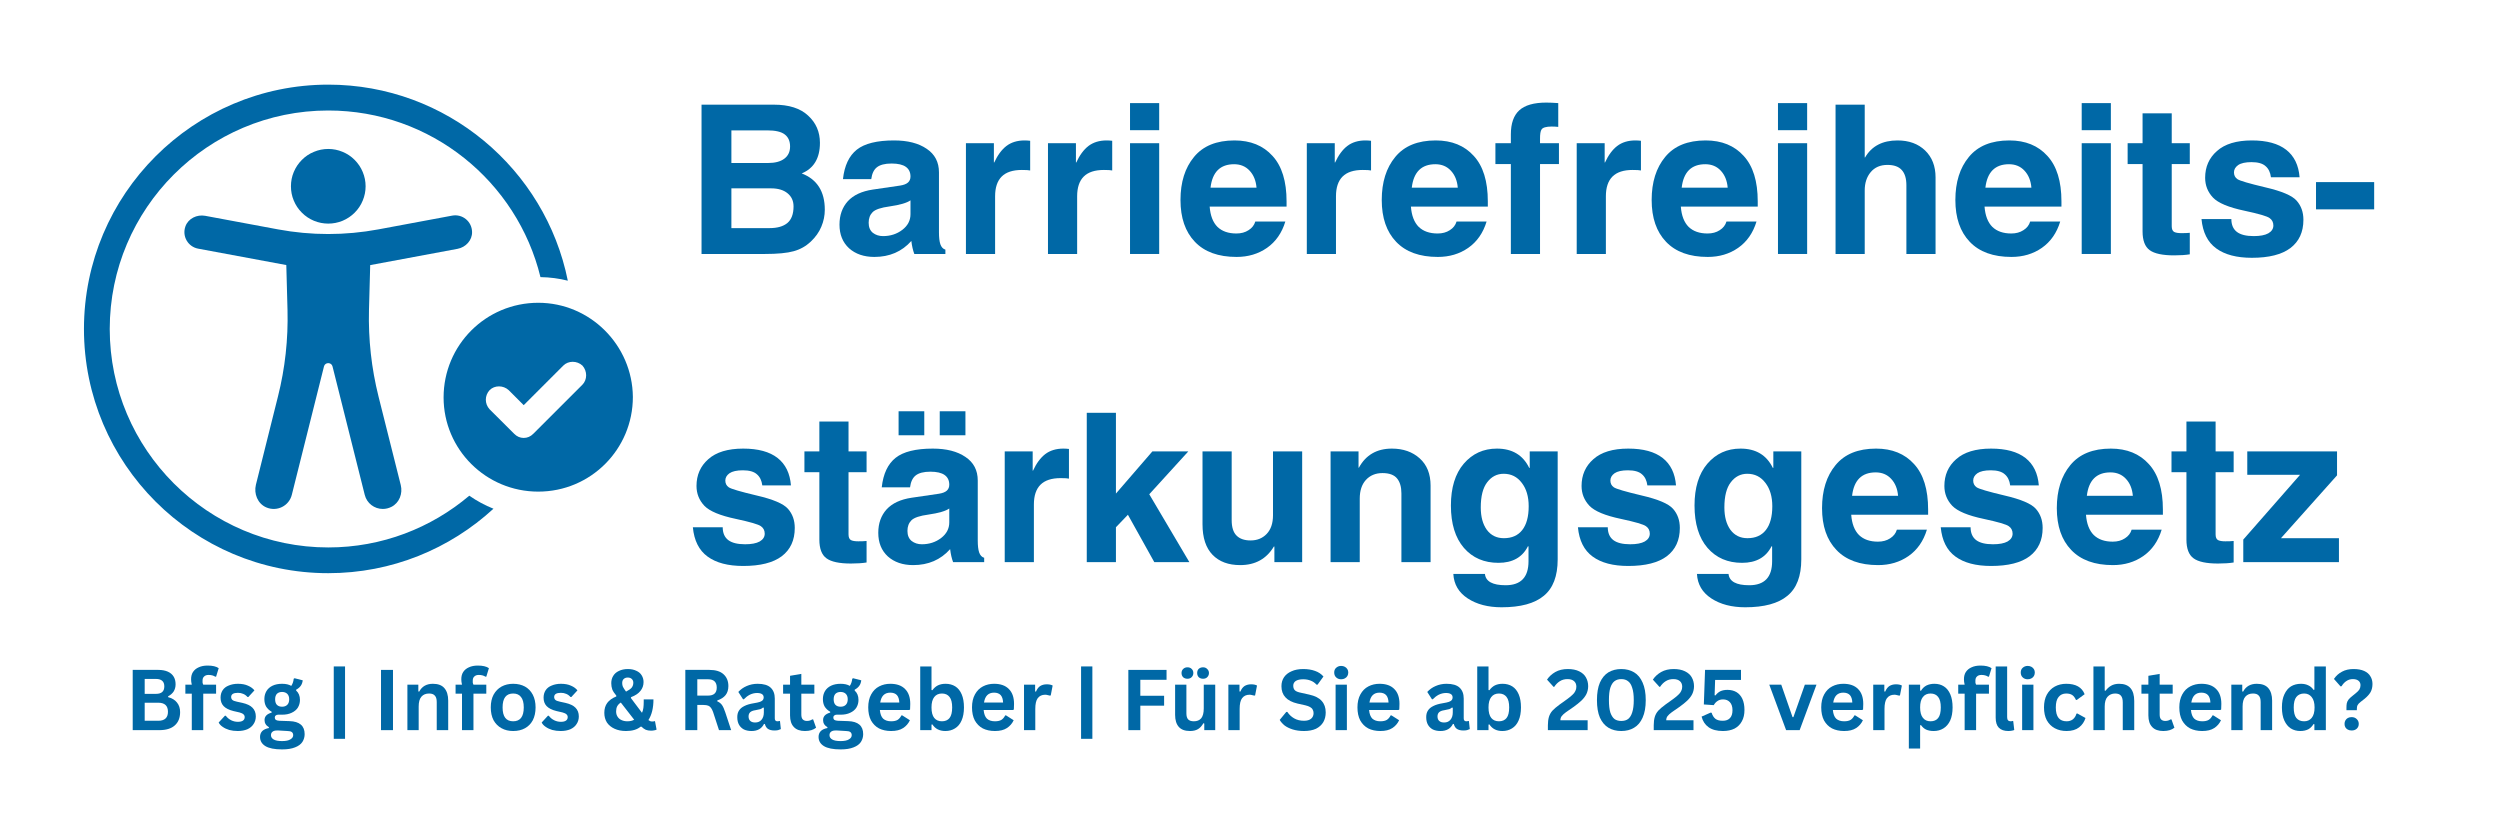 <svg xmlns="http://www.w3.org/2000/svg" xmlns:xlink="http://www.w3.org/1999/xlink" width="300" zoomAndPan="magnify" viewBox="0 0 224.88 75" height="100" preserveAspectRatio="xMidYMid meet" version="1.0"><defs><g/><clipPath id="75999b28af"><path d="M 7.496 7.617 L 52 7.617 L 52 51.844 L 7.496 51.844 Z M 7.496 7.617 " clip-rule="nonzero"/></clipPath><clipPath id="553e02eaa4"><path d="M 39 27 L 56.969 27 L 56.969 45 L 39 45 Z M 39 27 " clip-rule="nonzero"/></clipPath></defs><path fill="#0068a6" d="M 41.117 22.395 C 41.855 22.258 42.449 21.625 42.426 20.871 C 42.406 19.914 41.543 19.238 40.637 19.406 L 33.992 20.645 C 32.504 20.922 30.992 21.062 29.477 21.062 C 27.965 21.062 26.453 20.922 24.965 20.645 L 18.402 19.422 C 17.664 19.289 16.883 19.664 16.629 20.371 C 16.305 21.27 16.867 22.211 17.773 22.379 L 25.707 23.855 L 25.816 27.906 C 25.883 30.527 25.598 33.141 24.957 35.684 L 22.973 43.621 C 22.77 44.438 23.133 45.332 23.902 45.664 C 24.879 46.086 25.957 45.523 26.203 44.535 L 29.098 32.98 C 29.195 32.582 29.77 32.582 29.867 32.98 L 32.766 44.535 C 32.957 45.301 33.637 45.805 34.391 45.805 C 34.648 45.805 34.914 45.746 35.168 45.617 C 35.875 45.266 36.203 44.422 36.008 43.652 L 34.008 35.691 C 33.371 33.148 33.082 30.531 33.148 27.91 L 33.258 23.859 Z M 41.117 22.395 " fill-opacity="1" fill-rule="nonzero"/><path fill="#0068a6" d="M 32.844 16.766 C 32.844 17.211 32.758 17.641 32.586 18.051 C 32.418 18.465 32.172 18.828 31.859 19.141 C 31.543 19.457 31.18 19.699 30.77 19.871 C 30.355 20.039 29.93 20.125 29.484 20.125 C 29.039 20.125 28.609 20.039 28.199 19.871 C 27.785 19.699 27.422 19.457 27.109 19.141 C 26.793 18.828 26.551 18.465 26.379 18.051 C 26.207 17.641 26.125 17.211 26.125 16.766 C 26.125 16.32 26.207 15.891 26.379 15.48 C 26.551 15.07 26.793 14.707 27.109 14.391 C 27.422 14.074 27.785 13.832 28.199 13.664 C 28.609 13.492 29.039 13.406 29.484 13.406 C 29.93 13.406 30.355 13.492 30.77 13.664 C 31.18 13.832 31.543 14.074 31.859 14.391 C 32.172 14.707 32.418 15.07 32.586 15.48 C 32.758 15.891 32.844 16.32 32.844 16.766 Z M 32.844 16.766 " fill-opacity="1" fill-rule="nonzero"/><g clip-path="url(#75999b28af)"><path fill="#0068a6" d="M 29.484 49.27 C 18.637 49.27 9.816 40.449 9.816 29.609 C 9.816 18.762 18.637 9.945 29.484 9.945 C 38.723 9.945 46.484 16.34 48.582 24.941 C 49.43 24.953 50.254 25.062 51.043 25.262 C 49.02 15.215 40.121 7.617 29.484 7.617 C 17.355 7.625 7.496 17.484 7.496 29.609 C 7.496 41.727 17.355 51.586 29.484 51.586 C 35.215 51.586 40.43 49.387 44.352 45.785 C 43.582 45.477 42.859 45.086 42.176 44.613 C 38.75 47.512 34.32 49.27 29.484 49.27 Z M 29.484 49.27 " fill-opacity="1" fill-rule="nonzero"/></g><g clip-path="url(#553e02eaa4)"><path fill="#0068a6" d="M 48.383 27.25 C 43.668 27.25 39.863 31.059 39.863 35.77 C 39.863 40.438 43.668 44.246 48.383 44.246 C 53.094 44.246 56.898 40.438 56.898 35.727 C 56.859 31.062 53.051 27.25 48.383 27.25 Z M 52.355 34.625 L 47.934 39.043 C 47.688 39.289 47.402 39.414 47.074 39.414 C 46.75 39.414 46.461 39.289 46.219 39.043 L 44.004 36.836 C 43.551 36.344 43.551 35.605 44.004 35.113 C 44.453 34.66 45.23 34.66 45.723 35.113 L 47.074 36.465 L 50.637 32.902 C 51.09 32.449 51.867 32.449 52.359 32.902 C 52.805 33.398 52.805 34.172 52.355 34.625 Z M 52.355 34.625 " fill-opacity="1" fill-rule="nonzero"/></g><g fill="#0068a6" fill-opacity="1"><g transform="translate(61.703, 22.858)"><g><path d="M 4.062 -8.188 L 7.359 -8.188 C 7.992 -8.188 8.484 -8.316 8.828 -8.578 C 9.172 -8.836 9.344 -9.203 9.344 -9.672 C 9.344 -10.148 9.188 -10.508 8.875 -10.75 C 8.562 -11 8.031 -11.125 7.281 -11.125 L 4.062 -11.125 Z M 4.062 -2.328 L 7.5 -2.328 C 8.188 -2.328 8.719 -2.477 9.094 -2.781 C 9.469 -3.094 9.656 -3.594 9.656 -4.281 C 9.656 -4.781 9.473 -5.176 9.109 -5.469 C 8.754 -5.758 8.266 -5.906 7.641 -5.906 L 4.062 -5.906 Z M 1.375 -13.438 L 7.891 -13.438 C 9.242 -13.438 10.27 -13.109 10.969 -12.453 C 11.676 -11.805 12.031 -10.988 12.031 -10 C 12.031 -8.625 11.484 -7.707 10.391 -7.25 C 11.773 -6.719 12.469 -5.629 12.469 -3.984 C 12.469 -3.453 12.363 -2.941 12.156 -2.453 C 11.957 -1.973 11.641 -1.523 11.203 -1.109 C 10.773 -0.703 10.266 -0.414 9.672 -0.25 C 9.078 -0.082 8.207 0 7.062 0 L 1.375 0 Z M 1.375 -13.438 "/></g></g></g><g fill="#0068a6" fill-opacity="1"><g transform="translate(74.9, 22.858)"><g><path d="M 6.984 -4.828 C 6.66 -4.598 6.035 -4.414 5.109 -4.281 C 4.328 -4.176 3.816 -4.004 3.578 -3.766 C 3.336 -3.523 3.219 -3.207 3.219 -2.812 C 3.219 -2.414 3.344 -2.113 3.594 -1.906 C 3.852 -1.707 4.16 -1.609 4.516 -1.609 C 5.18 -1.609 5.758 -1.797 6.25 -2.172 C 6.738 -2.547 6.984 -3.016 6.984 -3.578 Z M 9.547 -1.953 C 9.547 -1.492 9.586 -1.133 9.672 -0.875 C 9.766 -0.613 9.914 -0.453 10.125 -0.391 L 10.125 0 L 7.328 0 C 7.203 -0.332 7.113 -0.723 7.062 -1.172 C 6.207 -0.211 5.098 0.266 3.734 0.266 C 2.797 0.266 2.035 0.004 1.453 -0.516 C 0.879 -1.047 0.594 -1.754 0.594 -2.641 C 0.594 -3.492 0.844 -4.195 1.344 -4.75 C 1.852 -5.301 2.602 -5.648 3.594 -5.797 L 6.047 -6.156 C 6.379 -6.207 6.617 -6.301 6.766 -6.438 C 6.91 -6.57 6.984 -6.75 6.984 -6.969 C 6.984 -7.352 6.844 -7.645 6.562 -7.844 C 6.289 -8.039 5.863 -8.141 5.281 -8.141 C 4.676 -8.141 4.234 -8.023 3.953 -7.797 C 3.68 -7.578 3.516 -7.223 3.453 -6.734 L 0.906 -6.734 C 1.039 -7.953 1.457 -8.836 2.156 -9.391 C 2.852 -9.941 3.969 -10.219 5.5 -10.219 C 6.727 -10.219 7.707 -9.969 8.438 -9.469 C 9.176 -8.977 9.547 -8.27 9.547 -7.344 Z M 9.547 -1.953 "/></g></g></g><g fill="#0068a6" fill-opacity="1"><g transform="translate(85.593, 22.858)"><g><path d="M 1.281 -9.969 L 3.797 -9.969 L 3.797 -8.234 L 3.828 -8.234 C 4.129 -8.891 4.492 -9.383 4.922 -9.719 C 5.359 -10.051 5.906 -10.219 6.562 -10.219 C 6.727 -10.219 6.895 -10.207 7.062 -10.188 L 7.062 -7.516 C 6.938 -7.547 6.688 -7.562 6.312 -7.562 C 5.5 -7.562 4.895 -7.363 4.5 -6.969 C 4.102 -6.57 3.906 -5.977 3.906 -5.188 L 3.906 0 L 1.281 0 Z M 1.281 -9.969 "/></g></g></g><g fill="#0068a6" fill-opacity="1"><g transform="translate(92.977, 22.858)"><g><path d="M 1.281 -9.969 L 3.797 -9.969 L 3.797 -8.234 L 3.828 -8.234 C 4.129 -8.891 4.492 -9.383 4.922 -9.719 C 5.359 -10.051 5.906 -10.219 6.562 -10.219 C 6.727 -10.219 6.895 -10.207 7.062 -10.188 L 7.062 -7.516 C 6.938 -7.547 6.688 -7.562 6.312 -7.562 C 5.5 -7.562 4.895 -7.363 4.5 -6.969 C 4.102 -6.57 3.906 -5.977 3.906 -5.188 L 3.906 0 L 1.281 0 Z M 1.281 -9.969 "/></g></g></g><g fill="#0068a6" fill-opacity="1"><g transform="translate(100.361, 22.858)"><g><path d="M 3.906 -11.141 L 1.281 -11.141 L 1.281 -13.578 L 3.906 -13.578 Z M 3.906 -9.969 L 3.906 0 L 1.281 0 L 1.281 -9.969 Z M 3.906 -9.969 "/></g></g></g><g fill="#0068a6" fill-opacity="1"><g transform="translate(105.543, 22.858)"><g><path d="M 7.484 -5.969 C 7.43 -6.602 7.223 -7.113 6.859 -7.5 C 6.504 -7.883 6.039 -8.078 5.469 -8.078 C 4.219 -8.078 3.508 -7.375 3.344 -5.969 Z M 10.078 -2.922 C 9.766 -1.891 9.211 -1.098 8.422 -0.547 C 7.641 -0.004 6.727 0.266 5.688 0.266 C 4.051 0.266 2.801 -0.188 1.938 -1.094 C 1.07 -2 0.641 -3.254 0.641 -4.859 C 0.641 -6.461 1.047 -7.754 1.859 -8.734 C 2.672 -9.723 3.883 -10.219 5.5 -10.219 C 6.945 -10.219 8.086 -9.754 8.922 -8.828 C 9.766 -7.91 10.188 -6.547 10.188 -4.734 L 10.188 -4.266 L 3.266 -4.266 C 3.328 -3.453 3.562 -2.844 3.969 -2.438 C 4.383 -2.039 4.953 -1.844 5.672 -1.844 C 6.098 -1.844 6.461 -1.941 6.766 -2.141 C 7.078 -2.336 7.281 -2.598 7.375 -2.922 Z M 10.078 -2.922 "/></g></g></g><g fill="#0068a6" fill-opacity="1"><g transform="translate(116.272, 22.858)"><g><path d="M 1.281 -9.969 L 3.797 -9.969 L 3.797 -8.234 L 3.828 -8.234 C 4.129 -8.891 4.492 -9.383 4.922 -9.719 C 5.359 -10.051 5.906 -10.219 6.562 -10.219 C 6.727 -10.219 6.895 -10.207 7.062 -10.188 L 7.062 -7.516 C 6.938 -7.547 6.688 -7.562 6.312 -7.562 C 5.5 -7.562 4.895 -7.363 4.5 -6.969 C 4.102 -6.57 3.906 -5.977 3.906 -5.188 L 3.906 0 L 1.281 0 Z M 1.281 -9.969 "/></g></g></g><g fill="#0068a6" fill-opacity="1"><g transform="translate(123.656, 22.858)"><g><path d="M 7.484 -5.969 C 7.43 -6.602 7.223 -7.113 6.859 -7.5 C 6.504 -7.883 6.039 -8.078 5.469 -8.078 C 4.219 -8.078 3.508 -7.375 3.344 -5.969 Z M 10.078 -2.922 C 9.766 -1.891 9.211 -1.098 8.422 -0.547 C 7.641 -0.004 6.727 0.266 5.688 0.266 C 4.051 0.266 2.801 -0.188 1.938 -1.094 C 1.07 -2 0.641 -3.254 0.641 -4.859 C 0.641 -6.461 1.047 -7.754 1.859 -8.734 C 2.672 -9.723 3.883 -10.219 5.5 -10.219 C 6.945 -10.219 8.086 -9.754 8.922 -8.828 C 9.766 -7.91 10.188 -6.547 10.188 -4.734 L 10.188 -4.266 L 3.266 -4.266 C 3.328 -3.453 3.562 -2.844 3.969 -2.438 C 4.383 -2.039 4.953 -1.844 5.672 -1.844 C 6.098 -1.844 6.461 -1.941 6.766 -2.141 C 7.078 -2.336 7.281 -2.598 7.375 -2.922 Z M 10.078 -2.922 "/></g></g></g><g fill="#0068a6" fill-opacity="1"><g transform="translate(134.386, 22.858)"><g><path d="M 4.156 -9.969 L 5.859 -9.969 L 5.859 -8.094 L 4.156 -8.094 L 4.156 0 L 1.531 0 L 1.531 -8.094 L 0.141 -8.094 L 0.141 -9.969 L 1.531 -9.969 L 1.531 -10.766 C 1.531 -11.742 1.781 -12.461 2.281 -12.922 C 2.789 -13.391 3.602 -13.625 4.719 -13.625 C 5.02 -13.625 5.379 -13.609 5.797 -13.578 L 5.797 -11.438 C 5.609 -11.457 5.41 -11.469 5.203 -11.469 C 4.953 -11.469 4.758 -11.445 4.625 -11.406 C 4.488 -11.375 4.383 -11.316 4.312 -11.234 C 4.25 -11.148 4.207 -11.035 4.188 -10.891 C 4.164 -10.754 4.156 -10.57 4.156 -10.344 Z M 4.156 -9.969 "/></g></g></g><g fill="#0068a6" fill-opacity="1"><g transform="translate(140.563, 22.858)"><g><path d="M 1.281 -9.969 L 3.797 -9.969 L 3.797 -8.234 L 3.828 -8.234 C 4.129 -8.891 4.492 -9.383 4.922 -9.719 C 5.359 -10.051 5.906 -10.219 6.562 -10.219 C 6.727 -10.219 6.895 -10.207 7.062 -10.188 L 7.062 -7.516 C 6.938 -7.547 6.688 -7.562 6.312 -7.562 C 5.5 -7.562 4.895 -7.363 4.5 -6.969 C 4.102 -6.57 3.906 -5.977 3.906 -5.188 L 3.906 0 L 1.281 0 Z M 1.281 -9.969 "/></g></g></g><g fill="#0068a6" fill-opacity="1"><g transform="translate(147.948, 22.858)"><g><path d="M 7.484 -5.969 C 7.43 -6.602 7.223 -7.113 6.859 -7.5 C 6.504 -7.883 6.039 -8.078 5.469 -8.078 C 4.219 -8.078 3.508 -7.375 3.344 -5.969 Z M 10.078 -2.922 C 9.766 -1.891 9.211 -1.098 8.422 -0.547 C 7.641 -0.004 6.727 0.266 5.688 0.266 C 4.051 0.266 2.801 -0.188 1.938 -1.094 C 1.07 -2 0.641 -3.254 0.641 -4.859 C 0.641 -6.461 1.047 -7.754 1.859 -8.734 C 2.672 -9.723 3.883 -10.219 5.5 -10.219 C 6.945 -10.219 8.086 -9.754 8.922 -8.828 C 9.766 -7.91 10.188 -6.547 10.188 -4.734 L 10.188 -4.266 L 3.266 -4.266 C 3.328 -3.453 3.562 -2.844 3.969 -2.438 C 4.383 -2.039 4.953 -1.844 5.672 -1.844 C 6.098 -1.844 6.461 -1.941 6.766 -2.141 C 7.078 -2.336 7.281 -2.598 7.375 -2.922 Z M 10.078 -2.922 "/></g></g></g><g fill="#0068a6" fill-opacity="1"><g transform="translate(158.677, 22.858)"><g><path d="M 3.906 -11.141 L 1.281 -11.141 L 1.281 -13.578 L 3.906 -13.578 Z M 3.906 -9.969 L 3.906 0 L 1.281 0 L 1.281 -9.969 Z M 3.906 -9.969 "/></g></g></g><g fill="#0068a6" fill-opacity="1"><g transform="translate(163.859, 22.858)"><g><path d="M 10.281 0 L 7.656 0 L 7.656 -6.188 C 7.656 -6.801 7.516 -7.258 7.234 -7.562 C 6.961 -7.863 6.535 -8.016 5.953 -8.016 C 5.305 -8.016 4.801 -7.797 4.438 -7.359 C 4.082 -6.93 3.906 -6.383 3.906 -5.719 L 3.906 0 L 1.281 0 L 1.281 -13.438 L 3.906 -13.438 L 3.906 -8.688 L 3.938 -8.688 C 4.531 -9.707 5.504 -10.219 6.859 -10.219 C 7.891 -10.219 8.719 -9.914 9.344 -9.312 C 9.969 -8.707 10.281 -7.898 10.281 -6.891 Z M 10.281 0 "/></g></g></g><g fill="#0068a6" fill-opacity="1"><g transform="translate(175.282, 22.858)"><g><path d="M 7.484 -5.969 C 7.43 -6.602 7.223 -7.113 6.859 -7.5 C 6.504 -7.883 6.039 -8.078 5.469 -8.078 C 4.219 -8.078 3.508 -7.375 3.344 -5.969 Z M 10.078 -2.922 C 9.766 -1.891 9.211 -1.098 8.422 -0.547 C 7.641 -0.004 6.727 0.266 5.688 0.266 C 4.051 0.266 2.801 -0.188 1.938 -1.094 C 1.07 -2 0.641 -3.254 0.641 -4.859 C 0.641 -6.461 1.047 -7.754 1.859 -8.734 C 2.672 -9.723 3.883 -10.219 5.5 -10.219 C 6.945 -10.219 8.086 -9.754 8.922 -8.828 C 9.766 -7.91 10.188 -6.547 10.188 -4.734 L 10.188 -4.266 L 3.266 -4.266 C 3.328 -3.453 3.562 -2.844 3.969 -2.438 C 4.383 -2.039 4.953 -1.844 5.672 -1.844 C 6.098 -1.844 6.461 -1.941 6.766 -2.141 C 7.078 -2.336 7.281 -2.598 7.375 -2.922 Z M 10.078 -2.922 "/></g></g></g><g fill="#0068a6" fill-opacity="1"><g transform="translate(186.012, 22.858)"><g><path d="M 3.906 -11.141 L 1.281 -11.141 L 1.281 -13.578 L 3.906 -13.578 Z M 3.906 -9.969 L 3.906 0 L 1.281 0 L 1.281 -9.969 Z M 3.906 -9.969 "/></g></g></g><g fill="#0068a6" fill-opacity="1"><g transform="translate(191.193, 22.858)"><g><path d="M 4.203 -9.969 L 5.828 -9.969 L 5.828 -8.094 L 4.203 -8.094 L 4.203 -2.5 C 4.203 -2.238 4.273 -2.066 4.422 -1.984 C 4.566 -1.91 4.785 -1.875 5.078 -1.875 C 5.379 -1.875 5.629 -1.883 5.828 -1.906 L 5.828 0.031 C 5.441 0.094 4.973 0.125 4.422 0.125 C 3.379 0.125 2.645 -0.031 2.219 -0.344 C 1.789 -0.656 1.578 -1.219 1.578 -2.031 L 1.578 -8.094 L 0.234 -8.094 L 0.234 -9.969 L 1.578 -9.969 L 1.578 -12.656 L 4.203 -12.656 Z M 4.203 -9.969 "/></g></g></g><g fill="#0068a6" fill-opacity="1"><g transform="translate(197.481, 22.858)"><g><path d="M 6.844 -6.906 C 6.789 -7.344 6.629 -7.676 6.359 -7.906 C 6.098 -8.145 5.676 -8.266 5.094 -8.266 C 4.551 -8.266 4.148 -8.176 3.891 -8 C 3.641 -7.82 3.516 -7.602 3.516 -7.344 C 3.516 -7.082 3.617 -6.879 3.828 -6.734 C 4.047 -6.586 4.879 -6.344 6.328 -6 C 7.816 -5.656 8.758 -5.254 9.156 -4.797 C 9.562 -4.336 9.766 -3.766 9.766 -3.078 C 9.766 -1.973 9.375 -1.125 8.594 -0.531 C 7.82 0.051 6.664 0.344 5.125 0.344 C 3.758 0.344 2.691 0.062 1.922 -0.5 C 1.148 -1.062 0.707 -1.941 0.594 -3.141 L 3.281 -3.141 C 3.281 -2.629 3.445 -2.242 3.781 -1.984 C 4.113 -1.734 4.617 -1.609 5.297 -1.609 C 5.867 -1.609 6.305 -1.691 6.609 -1.859 C 6.91 -2.035 7.062 -2.27 7.062 -2.562 C 7.062 -2.852 6.945 -3.078 6.719 -3.234 C 6.5 -3.398 5.75 -3.617 4.469 -3.891 C 3.039 -4.191 2.094 -4.586 1.625 -5.078 C 1.156 -5.578 0.922 -6.172 0.922 -6.859 C 0.922 -7.836 1.273 -8.641 1.984 -9.266 C 2.691 -9.898 3.738 -10.219 5.125 -10.219 C 6.469 -10.219 7.5 -9.938 8.219 -9.375 C 8.938 -8.812 9.336 -7.988 9.422 -6.906 Z M 6.844 -6.906 "/></g></g></g><g fill="#0068a6" fill-opacity="1"><g transform="translate(207.881, 22.858)"><g><path d="M 5.734 -4.016 L 0.5 -4.016 L 0.5 -6.469 L 5.734 -6.469 Z M 5.734 -4.016 "/></g></g></g><g fill="#0068a6" fill-opacity="1"><g transform="translate(61.703, 50.593)"><g><path d="M 6.844 -6.906 C 6.789 -7.344 6.629 -7.676 6.359 -7.906 C 6.098 -8.145 5.676 -8.266 5.094 -8.266 C 4.551 -8.266 4.148 -8.176 3.891 -8 C 3.641 -7.82 3.516 -7.602 3.516 -7.344 C 3.516 -7.082 3.617 -6.879 3.828 -6.734 C 4.047 -6.586 4.879 -6.344 6.328 -6 C 7.816 -5.656 8.758 -5.254 9.156 -4.797 C 9.562 -4.336 9.766 -3.766 9.766 -3.078 C 9.766 -1.973 9.375 -1.125 8.594 -0.531 C 7.82 0.051 6.664 0.344 5.125 0.344 C 3.758 0.344 2.691 0.062 1.922 -0.5 C 1.148 -1.062 0.707 -1.941 0.594 -3.141 L 3.281 -3.141 C 3.281 -2.629 3.445 -2.242 3.781 -1.984 C 4.113 -1.734 4.617 -1.609 5.297 -1.609 C 5.867 -1.609 6.305 -1.691 6.609 -1.859 C 6.91 -2.035 7.062 -2.27 7.062 -2.562 C 7.062 -2.852 6.945 -3.078 6.719 -3.234 C 6.5 -3.398 5.75 -3.617 4.469 -3.891 C 3.039 -4.191 2.094 -4.586 1.625 -5.078 C 1.156 -5.578 0.922 -6.172 0.922 -6.859 C 0.922 -7.836 1.273 -8.641 1.984 -9.266 C 2.691 -9.898 3.738 -10.219 5.125 -10.219 C 6.469 -10.219 7.5 -9.938 8.219 -9.375 C 8.938 -8.812 9.336 -7.988 9.422 -6.906 Z M 6.844 -6.906 "/></g></g></g><g fill="#0068a6" fill-opacity="1"><g transform="translate(72.104, 50.593)"><g><path d="M 4.203 -9.969 L 5.828 -9.969 L 5.828 -8.094 L 4.203 -8.094 L 4.203 -2.5 C 4.203 -2.238 4.273 -2.066 4.422 -1.984 C 4.566 -1.91 4.785 -1.875 5.078 -1.875 C 5.379 -1.875 5.629 -1.883 5.828 -1.906 L 5.828 0.031 C 5.441 0.094 4.973 0.125 4.422 0.125 C 3.379 0.125 2.645 -0.031 2.219 -0.344 C 1.789 -0.656 1.578 -1.219 1.578 -2.031 L 1.578 -8.094 L 0.234 -8.094 L 0.234 -9.969 L 1.578 -9.969 L 1.578 -12.656 L 4.203 -12.656 Z M 4.203 -9.969 "/></g></g></g><g fill="#0068a6" fill-opacity="1"><g transform="translate(78.391, 50.593)"><g><path d="M 6.984 -4.828 C 6.66 -4.598 6.035 -4.414 5.109 -4.281 C 4.328 -4.176 3.816 -4.004 3.578 -3.766 C 3.336 -3.523 3.219 -3.207 3.219 -2.812 C 3.219 -2.414 3.344 -2.113 3.594 -1.906 C 3.852 -1.707 4.16 -1.609 4.516 -1.609 C 5.18 -1.609 5.758 -1.797 6.25 -2.172 C 6.738 -2.547 6.984 -3.016 6.984 -3.578 Z M 9.547 -1.953 C 9.547 -1.492 9.586 -1.133 9.672 -0.875 C 9.766 -0.613 9.914 -0.453 10.125 -0.391 L 10.125 0 L 7.328 0 C 7.203 -0.332 7.113 -0.723 7.062 -1.172 C 6.207 -0.211 5.098 0.266 3.734 0.266 C 2.797 0.266 2.035 0.004 1.453 -0.516 C 0.879 -1.047 0.594 -1.754 0.594 -2.641 C 0.594 -3.492 0.844 -4.195 1.344 -4.75 C 1.852 -5.301 2.602 -5.648 3.594 -5.797 L 6.047 -6.156 C 6.379 -6.207 6.617 -6.301 6.766 -6.438 C 6.91 -6.57 6.984 -6.75 6.984 -6.969 C 6.984 -7.352 6.844 -7.645 6.562 -7.844 C 6.289 -8.039 5.863 -8.141 5.281 -8.141 C 4.676 -8.141 4.234 -8.023 3.953 -7.797 C 3.68 -7.578 3.516 -7.223 3.453 -6.734 L 0.906 -6.734 C 1.039 -7.953 1.457 -8.836 2.156 -9.391 C 2.852 -9.941 3.969 -10.219 5.5 -10.219 C 6.727 -10.219 7.707 -9.969 8.438 -9.469 C 9.176 -8.977 9.547 -8.27 9.547 -7.344 Z M 8.438 -11.422 L 6.125 -11.422 L 6.125 -13.578 L 8.438 -13.578 Z M 4.734 -11.422 L 2.422 -11.422 L 2.422 -13.578 L 4.734 -13.578 Z M 4.734 -11.422 "/></g></g></g><g fill="#0068a6" fill-opacity="1"><g transform="translate(89.084, 50.593)"><g><path d="M 1.281 -9.969 L 3.797 -9.969 L 3.797 -8.234 L 3.828 -8.234 C 4.129 -8.891 4.492 -9.383 4.922 -9.719 C 5.359 -10.051 5.906 -10.219 6.562 -10.219 C 6.727 -10.219 6.895 -10.207 7.062 -10.188 L 7.062 -7.516 C 6.938 -7.547 6.688 -7.562 6.312 -7.562 C 5.5 -7.562 4.895 -7.363 4.5 -6.969 C 4.102 -6.57 3.906 -5.977 3.906 -5.188 L 3.906 0 L 1.281 0 Z M 1.281 -9.969 "/></g></g></g><g fill="#0068a6" fill-opacity="1"><g transform="translate(96.468, 50.593)"><g><path d="M 3.906 0 L 1.281 0 L 1.281 -13.438 L 3.906 -13.438 L 3.906 -6.172 L 7.188 -9.969 L 10.422 -9.969 L 6.906 -6.109 L 10.516 0 L 7.359 0 L 4.984 -4.266 L 3.906 -3.141 Z M 3.906 0 "/></g></g></g><g fill="#0068a6" fill-opacity="1"><g transform="translate(106.932, 50.593)"><g><path d="M 10.203 0 L 7.703 0 L 7.703 -1.406 L 7.656 -1.406 C 6.988 -0.289 5.977 0.266 4.625 0.266 C 3.57 0.266 2.742 -0.039 2.141 -0.656 C 1.535 -1.281 1.234 -2.195 1.234 -3.406 L 1.234 -9.969 L 3.859 -9.969 L 3.859 -3.781 C 3.859 -3.145 4.004 -2.68 4.297 -2.391 C 4.586 -2.098 5.008 -1.953 5.562 -1.953 C 6.145 -1.953 6.625 -2.145 7 -2.531 C 7.383 -2.926 7.578 -3.488 7.578 -4.219 L 7.578 -9.969 L 10.203 -9.969 Z M 10.203 0 "/></g></g></g><g fill="#0068a6" fill-opacity="1"><g transform="translate(118.411, 50.593)"><g><path d="M 10.281 0 L 7.656 0 L 7.656 -6.188 C 7.656 -6.77 7.523 -7.219 7.266 -7.531 C 7.004 -7.852 6.566 -8.016 5.953 -8.016 C 5.328 -8.016 4.828 -7.805 4.453 -7.391 C 4.086 -6.984 3.906 -6.426 3.906 -5.719 L 3.906 0 L 1.281 0 L 1.281 -9.969 L 3.797 -9.969 L 3.797 -8.5 L 3.828 -8.5 C 4.453 -9.645 5.441 -10.219 6.797 -10.219 C 7.816 -10.219 8.648 -9.926 9.297 -9.344 C 9.953 -8.758 10.281 -7.941 10.281 -6.891 Z M 10.281 0 "/></g></g></g><g fill="#0068a6" fill-opacity="1"><g transform="translate(129.834, 50.593)"><g><path d="M 3.375 -4.922 C 3.375 -4.086 3.555 -3.414 3.922 -2.906 C 4.297 -2.406 4.805 -2.156 5.453 -2.156 C 6.172 -2.156 6.723 -2.398 7.109 -2.891 C 7.492 -3.379 7.688 -4.094 7.688 -5.031 C 7.688 -5.906 7.477 -6.609 7.062 -7.141 C 6.656 -7.68 6.113 -7.953 5.438 -7.953 C 4.832 -7.953 4.336 -7.695 3.953 -7.188 C 3.566 -6.688 3.375 -5.93 3.375 -4.922 Z M 10.297 -9.969 L 10.297 -0.25 C 10.297 1.258 9.879 2.352 9.047 3.031 C 8.223 3.719 6.957 4.062 5.25 4.062 C 4.031 4.062 3.016 3.797 2.203 3.266 C 1.391 2.734 0.957 2 0.906 1.062 L 3.75 1.062 C 3.82 1.738 4.441 2.078 5.609 2.078 C 6.984 2.078 7.672 1.359 7.672 -0.078 L 7.672 -1.406 L 7.625 -1.438 C 7.125 -0.438 6.238 0.062 4.969 0.062 C 3.676 0.062 2.641 -0.383 1.859 -1.281 C 1.078 -2.188 0.688 -3.457 0.688 -5.094 C 0.688 -6.695 1.07 -7.953 1.844 -8.859 C 2.625 -9.766 3.617 -10.219 4.828 -10.219 C 6.203 -10.219 7.172 -9.641 7.734 -8.484 L 7.781 -8.484 L 7.781 -9.969 Z M 10.297 -9.969 "/></g></g></g><g fill="#0068a6" fill-opacity="1"><g transform="translate(141.359, 50.593)"><g><path d="M 6.844 -6.906 C 6.789 -7.344 6.629 -7.676 6.359 -7.906 C 6.098 -8.145 5.676 -8.266 5.094 -8.266 C 4.551 -8.266 4.148 -8.176 3.891 -8 C 3.641 -7.82 3.516 -7.602 3.516 -7.344 C 3.516 -7.082 3.617 -6.879 3.828 -6.734 C 4.047 -6.586 4.879 -6.344 6.328 -6 C 7.816 -5.656 8.758 -5.254 9.156 -4.797 C 9.562 -4.336 9.766 -3.766 9.766 -3.078 C 9.766 -1.973 9.375 -1.125 8.594 -0.531 C 7.82 0.051 6.664 0.344 5.125 0.344 C 3.758 0.344 2.691 0.062 1.922 -0.5 C 1.148 -1.062 0.707 -1.941 0.594 -3.141 L 3.281 -3.141 C 3.281 -2.629 3.445 -2.242 3.781 -1.984 C 4.113 -1.734 4.617 -1.609 5.297 -1.609 C 5.867 -1.609 6.305 -1.691 6.609 -1.859 C 6.91 -2.035 7.062 -2.27 7.062 -2.562 C 7.062 -2.852 6.945 -3.078 6.719 -3.234 C 6.5 -3.398 5.75 -3.617 4.469 -3.891 C 3.039 -4.191 2.094 -4.586 1.625 -5.078 C 1.156 -5.578 0.922 -6.172 0.922 -6.859 C 0.922 -7.836 1.273 -8.641 1.984 -9.266 C 2.691 -9.898 3.738 -10.219 5.125 -10.219 C 6.469 -10.219 7.5 -9.938 8.219 -9.375 C 8.938 -8.812 9.336 -7.988 9.422 -6.906 Z M 6.844 -6.906 "/></g></g></g><g fill="#0068a6" fill-opacity="1"><g transform="translate(151.759, 50.593)"><g><path d="M 3.375 -4.922 C 3.375 -4.086 3.555 -3.414 3.922 -2.906 C 4.297 -2.406 4.805 -2.156 5.453 -2.156 C 6.172 -2.156 6.723 -2.398 7.109 -2.891 C 7.492 -3.379 7.688 -4.094 7.688 -5.031 C 7.688 -5.906 7.477 -6.609 7.062 -7.141 C 6.656 -7.68 6.113 -7.953 5.438 -7.953 C 4.832 -7.953 4.336 -7.695 3.953 -7.188 C 3.566 -6.688 3.375 -5.93 3.375 -4.922 Z M 10.297 -9.969 L 10.297 -0.25 C 10.297 1.258 9.879 2.352 9.047 3.031 C 8.223 3.719 6.957 4.062 5.25 4.062 C 4.031 4.062 3.016 3.797 2.203 3.266 C 1.391 2.734 0.957 2 0.906 1.062 L 3.75 1.062 C 3.82 1.738 4.441 2.078 5.609 2.078 C 6.984 2.078 7.672 1.359 7.672 -0.078 L 7.672 -1.406 L 7.625 -1.438 C 7.125 -0.438 6.238 0.062 4.969 0.062 C 3.676 0.062 2.641 -0.383 1.859 -1.281 C 1.078 -2.188 0.688 -3.457 0.688 -5.094 C 0.688 -6.695 1.07 -7.953 1.844 -8.859 C 2.625 -9.766 3.617 -10.219 4.828 -10.219 C 6.203 -10.219 7.172 -9.641 7.734 -8.484 L 7.781 -8.484 L 7.781 -9.969 Z M 10.297 -9.969 "/></g></g></g><g fill="#0068a6" fill-opacity="1"><g transform="translate(163.283, 50.593)"><g><path d="M 7.484 -5.969 C 7.43 -6.602 7.223 -7.113 6.859 -7.5 C 6.504 -7.883 6.039 -8.078 5.469 -8.078 C 4.219 -8.078 3.508 -7.375 3.344 -5.969 Z M 10.078 -2.922 C 9.766 -1.891 9.211 -1.098 8.422 -0.547 C 7.641 -0.004 6.727 0.266 5.688 0.266 C 4.051 0.266 2.801 -0.188 1.938 -1.094 C 1.07 -2 0.641 -3.254 0.641 -4.859 C 0.641 -6.461 1.047 -7.754 1.859 -8.734 C 2.672 -9.723 3.883 -10.219 5.5 -10.219 C 6.945 -10.219 8.086 -9.754 8.922 -8.828 C 9.766 -7.91 10.188 -6.547 10.188 -4.734 L 10.188 -4.266 L 3.266 -4.266 C 3.328 -3.453 3.562 -2.844 3.969 -2.438 C 4.383 -2.039 4.953 -1.844 5.672 -1.844 C 6.098 -1.844 6.461 -1.941 6.766 -2.141 C 7.078 -2.336 7.281 -2.598 7.375 -2.922 Z M 10.078 -2.922 "/></g></g></g><g fill="#0068a6" fill-opacity="1"><g transform="translate(174.012, 50.593)"><g><path d="M 6.844 -6.906 C 6.789 -7.344 6.629 -7.676 6.359 -7.906 C 6.098 -8.145 5.676 -8.266 5.094 -8.266 C 4.551 -8.266 4.148 -8.176 3.891 -8 C 3.641 -7.82 3.516 -7.602 3.516 -7.344 C 3.516 -7.082 3.617 -6.879 3.828 -6.734 C 4.047 -6.586 4.879 -6.344 6.328 -6 C 7.816 -5.656 8.758 -5.254 9.156 -4.797 C 9.562 -4.336 9.766 -3.766 9.766 -3.078 C 9.766 -1.973 9.375 -1.125 8.594 -0.531 C 7.82 0.051 6.664 0.344 5.125 0.344 C 3.758 0.344 2.691 0.062 1.922 -0.5 C 1.148 -1.062 0.707 -1.941 0.594 -3.141 L 3.281 -3.141 C 3.281 -2.629 3.445 -2.242 3.781 -1.984 C 4.113 -1.734 4.617 -1.609 5.297 -1.609 C 5.867 -1.609 6.305 -1.691 6.609 -1.859 C 6.91 -2.035 7.062 -2.27 7.062 -2.562 C 7.062 -2.852 6.945 -3.078 6.719 -3.234 C 6.5 -3.398 5.75 -3.617 4.469 -3.891 C 3.039 -4.191 2.094 -4.586 1.625 -5.078 C 1.156 -5.578 0.922 -6.172 0.922 -6.859 C 0.922 -7.836 1.273 -8.641 1.984 -9.266 C 2.691 -9.898 3.738 -10.219 5.125 -10.219 C 6.469 -10.219 7.5 -9.938 8.219 -9.375 C 8.938 -8.812 9.336 -7.988 9.422 -6.906 Z M 6.844 -6.906 "/></g></g></g><g fill="#0068a6" fill-opacity="1"><g transform="translate(184.412, 50.593)"><g><path d="M 7.484 -5.969 C 7.43 -6.602 7.223 -7.113 6.859 -7.5 C 6.504 -7.883 6.039 -8.078 5.469 -8.078 C 4.219 -8.078 3.508 -7.375 3.344 -5.969 Z M 10.078 -2.922 C 9.766 -1.891 9.211 -1.098 8.422 -0.547 C 7.641 -0.004 6.727 0.266 5.688 0.266 C 4.051 0.266 2.801 -0.188 1.938 -1.094 C 1.07 -2 0.641 -3.254 0.641 -4.859 C 0.641 -6.461 1.047 -7.754 1.859 -8.734 C 2.672 -9.723 3.883 -10.219 5.5 -10.219 C 6.945 -10.219 8.086 -9.754 8.922 -8.828 C 9.766 -7.91 10.188 -6.547 10.188 -4.734 L 10.188 -4.266 L 3.266 -4.266 C 3.328 -3.453 3.562 -2.844 3.969 -2.438 C 4.383 -2.039 4.953 -1.844 5.672 -1.844 C 6.098 -1.844 6.461 -1.941 6.766 -2.141 C 7.078 -2.336 7.281 -2.598 7.375 -2.922 Z M 10.078 -2.922 "/></g></g></g><g fill="#0068a6" fill-opacity="1"><g transform="translate(195.141, 50.593)"><g><path d="M 4.203 -9.969 L 5.828 -9.969 L 5.828 -8.094 L 4.203 -8.094 L 4.203 -2.5 C 4.203 -2.238 4.273 -2.066 4.422 -1.984 C 4.566 -1.91 4.785 -1.875 5.078 -1.875 C 5.379 -1.875 5.629 -1.883 5.828 -1.906 L 5.828 0.031 C 5.441 0.094 4.973 0.125 4.422 0.125 C 3.379 0.125 2.645 -0.031 2.219 -0.344 C 1.789 -0.656 1.578 -1.219 1.578 -2.031 L 1.578 -8.094 L 0.234 -8.094 L 0.234 -9.969 L 1.578 -9.969 L 1.578 -12.656 L 4.203 -12.656 Z M 4.203 -9.969 "/></g></g></g><g fill="#0068a6" fill-opacity="1"><g transform="translate(201.429, 50.593)"><g><path d="M 3.797 -2.156 L 9.016 -2.156 L 9.016 0 L 0.406 0 L 0.406 -2.031 L 5.516 -7.859 L 0.766 -7.859 L 0.766 -9.969 L 8.844 -9.969 L 8.844 -7.812 Z M 3.797 -2.156 "/></g></g></g><g fill="#0068a6" fill-opacity="1"><g transform="translate(11.181, 65.713)"><g><path d="M 0.703 0 L 0.703 -5.422 L 3.016 -5.422 C 3.348 -5.422 3.629 -5.367 3.859 -5.266 C 4.098 -5.16 4.273 -5.008 4.391 -4.812 C 4.504 -4.625 4.562 -4.395 4.562 -4.125 C 4.562 -3.883 4.504 -3.672 4.391 -3.484 C 4.273 -3.305 4.109 -3.16 3.891 -3.047 L 3.891 -2.969 C 4.234 -2.883 4.5 -2.723 4.688 -2.484 C 4.875 -2.254 4.969 -1.969 4.969 -1.625 C 4.969 -1.102 4.805 -0.703 4.484 -0.422 C 4.172 -0.141 3.707 0 3.094 0 Z M 2.797 -3.266 C 3.297 -3.266 3.547 -3.488 3.547 -3.938 C 3.547 -4.164 3.484 -4.332 3.359 -4.438 C 3.234 -4.551 3.047 -4.609 2.797 -4.609 L 1.781 -4.609 L 1.781 -3.266 Z M 3 -0.844 C 3.582 -0.844 3.875 -1.113 3.875 -1.656 C 3.875 -2.195 3.582 -2.469 3 -2.469 L 1.781 -2.469 L 1.781 -0.844 Z M 3 -0.844 "/></g></g><g transform="translate(16.482, 65.713)"><g><path d="M 0.719 0 L 0.719 -3.281 L 0.141 -3.281 L 0.141 -4.094 L 0.719 -4.094 C 0.676 -4.27 0.656 -4.43 0.656 -4.578 C 0.656 -4.836 0.711 -5.055 0.828 -5.234 C 0.953 -5.422 1.125 -5.562 1.344 -5.656 C 1.562 -5.758 1.828 -5.812 2.141 -5.812 C 2.586 -5.812 2.922 -5.734 3.141 -5.578 L 2.906 -4.812 L 2.828 -4.812 C 2.672 -4.914 2.473 -4.969 2.234 -4.969 C 2.055 -4.969 1.922 -4.922 1.828 -4.828 C 1.734 -4.742 1.688 -4.625 1.688 -4.469 C 1.688 -4.395 1.688 -4.332 1.688 -4.281 C 1.695 -4.227 1.719 -4.164 1.75 -4.094 L 2.906 -4.094 L 2.906 -3.281 L 1.75 -3.281 L 1.75 0 Z M 0.719 0 "/></g></g><g transform="translate(19.432, 65.713)"><g><path d="M 1.906 0.078 C 1.633 0.078 1.379 0.047 1.141 -0.016 C 0.91 -0.086 0.711 -0.18 0.547 -0.297 C 0.379 -0.41 0.258 -0.539 0.188 -0.688 L 0.75 -1.297 L 0.828 -1.297 C 0.961 -1.117 1.125 -0.984 1.312 -0.891 C 1.5 -0.797 1.703 -0.75 1.922 -0.75 C 2.117 -0.75 2.27 -0.785 2.375 -0.859 C 2.477 -0.93 2.531 -1.035 2.531 -1.172 C 2.531 -1.273 2.492 -1.359 2.422 -1.422 C 2.348 -1.492 2.227 -1.551 2.062 -1.594 L 1.516 -1.719 C 1.109 -1.82 0.812 -1.973 0.625 -2.172 C 0.445 -2.367 0.359 -2.617 0.359 -2.922 C 0.359 -3.18 0.422 -3.406 0.547 -3.594 C 0.672 -3.781 0.852 -3.922 1.094 -4.016 C 1.332 -4.117 1.609 -4.172 1.922 -4.172 C 2.285 -4.172 2.586 -4.113 2.828 -4 C 3.078 -3.895 3.27 -3.754 3.406 -3.578 L 2.859 -2.984 L 2.781 -2.984 C 2.664 -3.117 2.535 -3.211 2.391 -3.266 C 2.254 -3.328 2.098 -3.359 1.922 -3.359 C 1.516 -3.359 1.312 -3.234 1.312 -2.984 C 1.312 -2.879 1.348 -2.789 1.422 -2.719 C 1.492 -2.656 1.629 -2.602 1.828 -2.562 L 2.328 -2.453 C 2.742 -2.359 3.047 -2.211 3.234 -2.016 C 3.43 -1.816 3.531 -1.555 3.531 -1.234 C 3.531 -0.973 3.461 -0.742 3.328 -0.547 C 3.203 -0.348 3.016 -0.191 2.766 -0.078 C 2.523 0.023 2.238 0.078 1.906 0.078 Z M 1.906 0.078 "/></g></g><g transform="translate(23.202, 65.713)"><g><path d="M 2.125 1.734 C 1.445 1.734 0.945 1.633 0.625 1.438 C 0.301 1.238 0.141 0.961 0.141 0.609 C 0.141 0.398 0.207 0.223 0.344 0.078 C 0.488 -0.055 0.688 -0.145 0.938 -0.188 L 0.938 -0.266 C 0.801 -0.348 0.703 -0.441 0.641 -0.547 C 0.578 -0.648 0.547 -0.77 0.547 -0.906 C 0.547 -1.238 0.758 -1.461 1.188 -1.578 L 1.188 -1.656 C 0.969 -1.781 0.801 -1.938 0.688 -2.125 C 0.582 -2.312 0.531 -2.535 0.531 -2.797 C 0.531 -3.066 0.594 -3.305 0.719 -3.516 C 0.844 -3.723 1.023 -3.883 1.266 -4 C 1.504 -4.113 1.789 -4.172 2.125 -4.172 C 2.469 -4.172 2.742 -4.109 2.953 -3.984 C 3.078 -4.172 3.148 -4.383 3.172 -4.625 L 3.25 -4.672 L 3.984 -4.484 C 3.961 -4.297 3.906 -4.133 3.812 -4 C 3.719 -3.863 3.578 -3.742 3.391 -3.641 L 3.391 -3.562 C 3.617 -3.363 3.734 -3.082 3.734 -2.719 C 3.734 -2.469 3.672 -2.238 3.547 -2.031 C 3.422 -1.832 3.234 -1.676 2.984 -1.562 C 2.742 -1.445 2.457 -1.391 2.125 -1.391 L 1.969 -1.391 C 1.875 -1.391 1.805 -1.391 1.766 -1.391 C 1.672 -1.391 1.598 -1.363 1.547 -1.312 C 1.492 -1.27 1.469 -1.207 1.469 -1.125 C 1.469 -1.039 1.5 -0.973 1.562 -0.922 C 1.633 -0.879 1.738 -0.852 1.875 -0.844 L 2.797 -0.812 C 3.703 -0.781 4.156 -0.391 4.156 0.359 C 4.156 0.617 4.086 0.852 3.953 1.062 C 3.816 1.27 3.598 1.43 3.297 1.547 C 2.992 1.672 2.602 1.734 2.125 1.734 Z M 2.125 -2.109 C 2.32 -2.109 2.477 -2.164 2.594 -2.281 C 2.707 -2.395 2.766 -2.562 2.766 -2.781 C 2.766 -2.988 2.707 -3.148 2.594 -3.266 C 2.477 -3.379 2.32 -3.438 2.125 -3.438 C 1.926 -3.438 1.77 -3.379 1.656 -3.266 C 1.551 -3.148 1.5 -2.988 1.5 -2.781 C 1.5 -2.562 1.551 -2.395 1.656 -2.281 C 1.77 -2.164 1.926 -2.109 2.125 -2.109 Z M 2.125 0.984 C 2.469 0.984 2.719 0.93 2.875 0.828 C 3.039 0.734 3.125 0.609 3.125 0.453 C 3.125 0.328 3.082 0.234 3 0.172 C 2.914 0.109 2.785 0.078 2.609 0.078 L 1.812 0.031 C 1.781 0.031 1.75 0.031 1.719 0.031 C 1.695 0.031 1.676 0.031 1.656 0.031 C 1.488 0.031 1.359 0.066 1.266 0.141 C 1.172 0.211 1.125 0.316 1.125 0.453 C 1.125 0.617 1.207 0.75 1.375 0.844 C 1.539 0.938 1.789 0.984 2.125 0.984 Z M 2.125 0.984 "/></g></g><g transform="translate(27.453, 65.713)"><g/></g><g transform="translate(29.244, 65.713)"><g><path d="M 1.75 0.781 L 0.734 0.781 L 0.734 -5.734 L 1.75 -5.734 Z M 1.75 0.781 "/></g></g><g transform="translate(31.738, 65.713)"><g/></g><g transform="translate(33.528, 65.713)"><g><path d="M 1.781 0 L 0.703 0 L 0.703 -5.422 L 1.781 -5.422 Z M 1.781 0 "/></g></g><g transform="translate(36.012, 65.713)"><g><path d="M 0.594 0 L 0.594 -4.094 L 1.578 -4.094 L 1.578 -3.484 L 1.656 -3.469 C 1.906 -3.938 2.316 -4.172 2.891 -4.172 C 3.359 -4.172 3.703 -4.039 3.922 -3.781 C 4.148 -3.52 4.266 -3.145 4.266 -2.656 L 4.266 0 L 3.234 0 L 3.234 -2.531 C 3.234 -2.801 3.176 -2.992 3.062 -3.109 C 2.957 -3.234 2.785 -3.297 2.547 -3.297 C 2.254 -3.297 2.023 -3.203 1.859 -3.016 C 1.691 -2.828 1.609 -2.531 1.609 -2.125 L 1.609 0 Z M 0.594 0 "/></g></g><g transform="translate(40.801, 65.713)"><g><path d="M 0.719 0 L 0.719 -3.281 L 0.141 -3.281 L 0.141 -4.094 L 0.719 -4.094 C 0.676 -4.27 0.656 -4.43 0.656 -4.578 C 0.656 -4.836 0.711 -5.055 0.828 -5.234 C 0.953 -5.422 1.125 -5.562 1.344 -5.656 C 1.562 -5.758 1.828 -5.812 2.141 -5.812 C 2.586 -5.812 2.922 -5.734 3.141 -5.578 L 2.906 -4.812 L 2.828 -4.812 C 2.672 -4.914 2.473 -4.969 2.234 -4.969 C 2.055 -4.969 1.922 -4.922 1.828 -4.828 C 1.734 -4.742 1.688 -4.625 1.688 -4.469 C 1.688 -4.395 1.688 -4.332 1.688 -4.281 C 1.695 -4.227 1.719 -4.164 1.75 -4.094 L 2.906 -4.094 L 2.906 -3.281 L 1.75 -3.281 L 1.75 0 Z M 0.719 0 "/></g></g><g transform="translate(43.751, 65.713)"><g><path d="M 2.375 0.078 C 1.977 0.078 1.629 -0.004 1.328 -0.172 C 1.023 -0.336 0.785 -0.578 0.609 -0.891 C 0.441 -1.211 0.359 -1.598 0.359 -2.047 C 0.359 -2.492 0.441 -2.875 0.609 -3.188 C 0.785 -3.508 1.023 -3.754 1.328 -3.922 C 1.629 -4.086 1.977 -4.172 2.375 -4.172 C 2.781 -4.172 3.133 -4.086 3.438 -3.922 C 3.738 -3.754 3.973 -3.508 4.141 -3.188 C 4.305 -2.875 4.391 -2.492 4.391 -2.047 C 4.391 -1.598 4.305 -1.211 4.141 -0.891 C 3.973 -0.578 3.738 -0.336 3.438 -0.172 C 3.133 -0.004 2.781 0.078 2.375 0.078 Z M 2.375 -0.797 C 3.008 -0.797 3.328 -1.211 3.328 -2.047 C 3.328 -2.473 3.242 -2.785 3.078 -2.984 C 2.922 -3.191 2.688 -3.297 2.375 -3.297 C 1.738 -3.297 1.422 -2.879 1.422 -2.047 C 1.422 -1.211 1.738 -0.797 2.375 -0.797 Z M 2.375 -0.797 "/></g></g><g transform="translate(48.503, 65.713)"><g><path d="M 1.906 0.078 C 1.633 0.078 1.379 0.047 1.141 -0.016 C 0.91 -0.086 0.711 -0.18 0.547 -0.297 C 0.379 -0.41 0.258 -0.539 0.188 -0.688 L 0.75 -1.297 L 0.828 -1.297 C 0.961 -1.117 1.125 -0.984 1.312 -0.891 C 1.5 -0.797 1.703 -0.75 1.922 -0.75 C 2.117 -0.75 2.27 -0.785 2.375 -0.859 C 2.477 -0.93 2.531 -1.035 2.531 -1.172 C 2.531 -1.273 2.492 -1.359 2.422 -1.422 C 2.348 -1.492 2.227 -1.551 2.062 -1.594 L 1.516 -1.719 C 1.109 -1.82 0.812 -1.973 0.625 -2.172 C 0.445 -2.367 0.359 -2.617 0.359 -2.922 C 0.359 -3.18 0.422 -3.406 0.547 -3.594 C 0.672 -3.781 0.852 -3.922 1.094 -4.016 C 1.332 -4.117 1.609 -4.172 1.922 -4.172 C 2.285 -4.172 2.586 -4.113 2.828 -4 C 3.078 -3.895 3.27 -3.754 3.406 -3.578 L 2.859 -2.984 L 2.781 -2.984 C 2.664 -3.117 2.535 -3.211 2.391 -3.266 C 2.254 -3.328 2.098 -3.359 1.922 -3.359 C 1.516 -3.359 1.312 -3.234 1.312 -2.984 C 1.312 -2.879 1.348 -2.789 1.422 -2.719 C 1.492 -2.656 1.629 -2.602 1.828 -2.562 L 2.328 -2.453 C 2.742 -2.359 3.047 -2.211 3.234 -2.016 C 3.43 -1.816 3.531 -1.555 3.531 -1.234 C 3.531 -0.973 3.461 -0.742 3.328 -0.547 C 3.203 -0.348 3.016 -0.191 2.766 -0.078 C 2.523 0.023 2.238 0.078 1.906 0.078 Z M 1.906 0.078 "/></g></g><g transform="translate(52.272, 65.713)"><g/></g><g transform="translate(54.063, 65.713)"><g><path d="M 2.219 0.078 C 1.82 0.078 1.477 0.008 1.188 -0.125 C 0.895 -0.258 0.664 -0.445 0.5 -0.688 C 0.344 -0.938 0.266 -1.227 0.266 -1.562 C 0.266 -1.914 0.352 -2.211 0.531 -2.453 C 0.707 -2.691 0.977 -2.883 1.344 -3.031 L 1.344 -3.109 C 1.176 -3.305 1.055 -3.488 0.984 -3.656 C 0.922 -3.832 0.891 -4.02 0.891 -4.219 C 0.891 -4.469 0.945 -4.688 1.062 -4.875 C 1.176 -5.07 1.348 -5.223 1.578 -5.328 C 1.805 -5.441 2.078 -5.5 2.391 -5.5 C 2.68 -5.5 2.93 -5.445 3.141 -5.344 C 3.359 -5.25 3.52 -5.113 3.625 -4.938 C 3.738 -4.758 3.797 -4.555 3.797 -4.328 C 3.797 -4.023 3.703 -3.758 3.516 -3.531 C 3.336 -3.301 3.055 -3.113 2.672 -2.969 L 2.656 -2.891 L 3.656 -1.562 C 3.719 -1.688 3.758 -1.832 3.781 -2 C 3.801 -2.164 3.812 -2.352 3.812 -2.562 L 3.812 -2.766 L 4.688 -2.766 C 4.688 -1.992 4.535 -1.375 4.234 -0.906 C 4.297 -0.863 4.348 -0.832 4.391 -0.812 C 4.441 -0.789 4.492 -0.781 4.547 -0.781 C 4.598 -0.781 4.641 -0.781 4.672 -0.781 C 4.703 -0.789 4.738 -0.801 4.781 -0.812 L 4.828 -0.797 L 4.969 -0.047 C 4.914 -0.016 4.848 0.004 4.766 0.016 C 4.68 0.035 4.582 0.047 4.469 0.047 C 4.289 0.047 4.133 0.02 4 -0.031 C 3.863 -0.094 3.734 -0.188 3.609 -0.312 L 3.531 -0.312 C 3.219 -0.051 2.781 0.078 2.219 0.078 Z M 2.219 -3.469 C 2.445 -3.582 2.613 -3.695 2.719 -3.812 C 2.82 -3.938 2.875 -4.086 2.875 -4.266 C 2.875 -4.41 2.828 -4.523 2.734 -4.609 C 2.648 -4.691 2.531 -4.734 2.375 -4.734 C 2.219 -4.734 2.094 -4.688 2 -4.594 C 1.914 -4.508 1.875 -4.391 1.875 -4.234 C 1.875 -4.117 1.895 -4.008 1.938 -3.906 C 1.988 -3.801 2.082 -3.656 2.219 -3.469 Z M 2.344 -0.797 C 2.582 -0.797 2.785 -0.844 2.953 -0.938 L 1.75 -2.484 C 1.602 -2.391 1.492 -2.273 1.422 -2.141 C 1.359 -2.016 1.328 -1.863 1.328 -1.688 C 1.328 -1.508 1.367 -1.352 1.453 -1.219 C 1.535 -1.082 1.656 -0.977 1.812 -0.906 C 1.969 -0.832 2.145 -0.797 2.344 -0.797 Z M 2.344 -0.797 "/></g></g><g transform="translate(59.126, 65.713)"><g/></g><g transform="translate(60.916, 65.713)"><g><path d="M 0.703 0 L 0.703 -5.422 L 2.875 -5.422 C 3.438 -5.422 3.859 -5.289 4.141 -5.031 C 4.43 -4.77 4.578 -4.414 4.578 -3.969 C 4.578 -3.633 4.492 -3.363 4.328 -3.156 C 4.16 -2.945 3.91 -2.785 3.578 -2.672 L 3.578 -2.594 C 3.754 -2.52 3.895 -2.41 4 -2.266 C 4.102 -2.117 4.203 -1.898 4.297 -1.609 L 4.828 0 L 3.734 0 L 3.203 -1.625 C 3.148 -1.781 3.086 -1.906 3.016 -2 C 2.953 -2.094 2.867 -2.16 2.766 -2.203 C 2.66 -2.242 2.52 -2.266 2.344 -2.266 L 1.781 -2.266 L 1.781 0 Z M 2.75 -3.109 C 3.27 -3.109 3.531 -3.348 3.531 -3.828 C 3.531 -4.328 3.27 -4.578 2.75 -4.578 L 1.781 -4.578 L 1.781 -3.109 Z M 2.75 -3.109 "/></g></g><g transform="translate(65.983, 65.713)"><g><path d="M 1.594 0.078 C 1.332 0.078 1.102 0.031 0.906 -0.062 C 0.719 -0.164 0.57 -0.305 0.469 -0.484 C 0.363 -0.672 0.312 -0.898 0.312 -1.172 C 0.312 -1.41 0.363 -1.609 0.469 -1.766 C 0.57 -1.93 0.734 -2.066 0.953 -2.172 C 1.172 -2.285 1.453 -2.367 1.797 -2.422 C 2.047 -2.461 2.234 -2.504 2.359 -2.547 C 2.484 -2.598 2.566 -2.648 2.609 -2.703 C 2.66 -2.766 2.688 -2.844 2.688 -2.938 C 2.688 -3.07 2.641 -3.172 2.547 -3.234 C 2.453 -3.305 2.301 -3.344 2.094 -3.344 C 1.863 -3.344 1.645 -3.289 1.438 -3.188 C 1.238 -3.082 1.062 -2.945 0.906 -2.781 L 0.828 -2.781 L 0.406 -3.438 C 0.613 -3.664 0.863 -3.844 1.156 -3.969 C 1.457 -4.102 1.785 -4.172 2.141 -4.172 C 2.68 -4.172 3.07 -4.055 3.312 -3.828 C 3.562 -3.598 3.688 -3.27 3.688 -2.844 L 3.688 -1.062 C 3.688 -0.883 3.766 -0.797 3.922 -0.797 C 3.984 -0.797 4.047 -0.805 4.109 -0.828 L 4.156 -0.812 L 4.234 -0.094 C 4.172 -0.062 4.086 -0.031 3.984 0 C 3.891 0.02 3.781 0.031 3.656 0.031 C 3.414 0.031 3.223 -0.016 3.078 -0.109 C 2.941 -0.203 2.848 -0.348 2.797 -0.547 L 2.719 -0.562 C 2.508 -0.133 2.133 0.078 1.594 0.078 Z M 1.922 -0.688 C 2.16 -0.688 2.348 -0.766 2.484 -0.922 C 2.629 -1.086 2.703 -1.312 2.703 -1.594 L 2.703 -2.016 L 2.625 -2.031 C 2.57 -1.977 2.492 -1.93 2.391 -1.891 C 2.285 -1.859 2.141 -1.828 1.953 -1.797 C 1.734 -1.766 1.57 -1.703 1.469 -1.609 C 1.375 -1.516 1.328 -1.391 1.328 -1.234 C 1.328 -1.055 1.379 -0.922 1.484 -0.828 C 1.586 -0.734 1.734 -0.688 1.922 -0.688 Z M 1.922 -0.688 "/></g></g><g transform="translate(70.294, 65.713)"><g><path d="M 2.828 -0.969 L 3.094 -0.219 C 2.977 -0.125 2.836 -0.051 2.672 0 C 2.504 0.051 2.312 0.078 2.094 0.078 C 1.656 0.078 1.32 -0.039 1.094 -0.281 C 0.863 -0.52 0.75 -0.867 0.75 -1.328 L 0.75 -3.281 L 0.125 -3.281 L 0.125 -4.094 L 0.75 -4.094 L 0.75 -4.891 L 1.766 -5.062 L 1.766 -4.094 L 2.938 -4.094 L 2.938 -3.281 L 1.766 -3.281 L 1.766 -1.406 C 1.766 -1.207 1.805 -1.062 1.891 -0.969 C 1.984 -0.875 2.109 -0.828 2.266 -0.828 C 2.453 -0.828 2.613 -0.875 2.75 -0.969 Z M 2.828 -0.969 "/></g></g><g transform="translate(73.47, 65.713)"><g><path d="M 2.125 1.734 C 1.445 1.734 0.945 1.633 0.625 1.438 C 0.301 1.238 0.141 0.961 0.141 0.609 C 0.141 0.398 0.207 0.223 0.344 0.078 C 0.488 -0.055 0.688 -0.145 0.938 -0.188 L 0.938 -0.266 C 0.801 -0.348 0.703 -0.441 0.641 -0.547 C 0.578 -0.648 0.547 -0.77 0.547 -0.906 C 0.547 -1.238 0.758 -1.461 1.188 -1.578 L 1.188 -1.656 C 0.969 -1.781 0.801 -1.938 0.688 -2.125 C 0.582 -2.312 0.531 -2.535 0.531 -2.797 C 0.531 -3.066 0.594 -3.305 0.719 -3.516 C 0.844 -3.723 1.023 -3.883 1.266 -4 C 1.504 -4.113 1.789 -4.172 2.125 -4.172 C 2.469 -4.172 2.742 -4.109 2.953 -3.984 C 3.078 -4.172 3.148 -4.383 3.172 -4.625 L 3.25 -4.672 L 3.984 -4.484 C 3.961 -4.297 3.906 -4.133 3.812 -4 C 3.719 -3.863 3.578 -3.742 3.391 -3.641 L 3.391 -3.562 C 3.617 -3.363 3.734 -3.082 3.734 -2.719 C 3.734 -2.469 3.672 -2.238 3.547 -2.031 C 3.422 -1.832 3.234 -1.676 2.984 -1.562 C 2.742 -1.445 2.457 -1.391 2.125 -1.391 L 1.969 -1.391 C 1.875 -1.391 1.805 -1.391 1.766 -1.391 C 1.672 -1.391 1.598 -1.363 1.547 -1.312 C 1.492 -1.27 1.469 -1.207 1.469 -1.125 C 1.469 -1.039 1.5 -0.973 1.562 -0.922 C 1.633 -0.879 1.738 -0.852 1.875 -0.844 L 2.797 -0.812 C 3.703 -0.781 4.156 -0.391 4.156 0.359 C 4.156 0.617 4.086 0.852 3.953 1.062 C 3.816 1.27 3.598 1.43 3.297 1.547 C 2.992 1.672 2.602 1.734 2.125 1.734 Z M 2.125 -2.109 C 2.32 -2.109 2.477 -2.164 2.594 -2.281 C 2.707 -2.395 2.766 -2.562 2.766 -2.781 C 2.766 -2.988 2.707 -3.148 2.594 -3.266 C 2.477 -3.379 2.32 -3.438 2.125 -3.438 C 1.926 -3.438 1.77 -3.379 1.656 -3.266 C 1.551 -3.148 1.5 -2.988 1.5 -2.781 C 1.5 -2.562 1.551 -2.395 1.656 -2.281 C 1.77 -2.164 1.926 -2.109 2.125 -2.109 Z M 2.125 0.984 C 2.469 0.984 2.719 0.93 2.875 0.828 C 3.039 0.734 3.125 0.609 3.125 0.453 C 3.125 0.328 3.082 0.234 3 0.172 C 2.914 0.109 2.785 0.078 2.609 0.078 L 1.812 0.031 C 1.781 0.031 1.75 0.031 1.719 0.031 C 1.695 0.031 1.676 0.031 1.656 0.031 C 1.488 0.031 1.359 0.066 1.266 0.141 C 1.172 0.211 1.125 0.316 1.125 0.453 C 1.125 0.617 1.207 0.75 1.375 0.844 C 1.539 0.938 1.789 0.984 2.125 0.984 Z M 2.125 0.984 "/></g></g><g transform="translate(77.722, 65.713)"><g><path d="M 4.047 -1.812 L 1.406 -1.812 C 1.438 -1.457 1.535 -1.195 1.703 -1.031 C 1.879 -0.875 2.117 -0.797 2.422 -0.797 C 2.66 -0.797 2.852 -0.836 3 -0.922 C 3.145 -1.016 3.258 -1.148 3.344 -1.328 L 3.422 -1.328 L 4.109 -0.891 C 3.973 -0.598 3.77 -0.363 3.5 -0.188 C 3.227 -0.008 2.867 0.078 2.422 0.078 C 2.004 0.078 1.641 0 1.328 -0.156 C 1.023 -0.32 0.785 -0.562 0.609 -0.875 C 0.441 -1.195 0.359 -1.586 0.359 -2.047 C 0.359 -2.504 0.445 -2.895 0.625 -3.219 C 0.801 -3.539 1.039 -3.781 1.344 -3.938 C 1.645 -4.094 1.977 -4.172 2.344 -4.172 C 2.926 -4.172 3.367 -4.016 3.672 -3.703 C 3.984 -3.398 4.141 -2.953 4.141 -2.359 C 4.141 -2.141 4.133 -1.973 4.125 -1.859 Z M 3.156 -2.484 C 3.145 -2.785 3.07 -3.008 2.938 -3.156 C 2.801 -3.301 2.602 -3.375 2.344 -3.375 C 1.832 -3.375 1.531 -3.078 1.438 -2.484 Z M 3.156 -2.484 "/></g></g><g transform="translate(82.166, 65.713)"><g><path d="M 2.859 0.078 C 2.336 0.078 1.945 -0.117 1.688 -0.516 L 1.609 -0.5 L 1.609 0 L 0.594 0 L 0.594 -5.734 L 1.609 -5.734 L 1.609 -3.609 L 1.688 -3.594 C 1.832 -3.789 2 -3.938 2.188 -4.031 C 2.383 -4.125 2.613 -4.172 2.875 -4.172 C 3.207 -4.172 3.5 -4.094 3.75 -3.938 C 4 -3.781 4.191 -3.539 4.328 -3.219 C 4.461 -2.906 4.531 -2.516 4.531 -2.047 C 4.531 -1.578 4.457 -1.18 4.312 -0.859 C 4.176 -0.547 3.977 -0.312 3.719 -0.156 C 3.469 0 3.18 0.078 2.859 0.078 Z M 2.547 -0.797 C 2.848 -0.797 3.078 -0.895 3.234 -1.094 C 3.391 -1.289 3.469 -1.609 3.469 -2.047 C 3.469 -2.473 3.391 -2.785 3.234 -2.984 C 3.078 -3.191 2.848 -3.297 2.547 -3.297 C 2.254 -3.297 2.023 -3.191 1.859 -2.984 C 1.691 -2.773 1.609 -2.461 1.609 -2.047 C 1.609 -1.617 1.691 -1.301 1.859 -1.094 C 2.023 -0.895 2.254 -0.797 2.547 -0.797 Z M 2.547 -0.797 "/></g></g><g transform="translate(87.062, 65.713)"><g><path d="M 4.047 -1.812 L 1.406 -1.812 C 1.438 -1.457 1.535 -1.195 1.703 -1.031 C 1.879 -0.875 2.117 -0.797 2.422 -0.797 C 2.66 -0.797 2.852 -0.836 3 -0.922 C 3.145 -1.016 3.258 -1.148 3.344 -1.328 L 3.422 -1.328 L 4.109 -0.891 C 3.973 -0.598 3.77 -0.363 3.5 -0.188 C 3.227 -0.008 2.867 0.078 2.422 0.078 C 2.004 0.078 1.641 0 1.328 -0.156 C 1.023 -0.32 0.785 -0.562 0.609 -0.875 C 0.441 -1.195 0.359 -1.586 0.359 -2.047 C 0.359 -2.504 0.445 -2.895 0.625 -3.219 C 0.801 -3.539 1.039 -3.781 1.344 -3.938 C 1.645 -4.094 1.977 -4.172 2.344 -4.172 C 2.926 -4.172 3.367 -4.016 3.672 -3.703 C 3.984 -3.398 4.141 -2.953 4.141 -2.359 C 4.141 -2.141 4.133 -1.973 4.125 -1.859 Z M 3.156 -2.484 C 3.145 -2.785 3.07 -3.008 2.938 -3.156 C 2.801 -3.301 2.602 -3.375 2.344 -3.375 C 1.832 -3.375 1.531 -3.078 1.438 -2.484 Z M 3.156 -2.484 "/></g></g><g transform="translate(91.507, 65.713)"><g><path d="M 0.594 0 L 0.594 -4.094 L 1.594 -4.094 L 1.594 -3.484 L 1.672 -3.469 C 1.766 -3.695 1.891 -3.863 2.047 -3.969 C 2.211 -4.07 2.41 -4.125 2.641 -4.125 C 2.867 -4.125 3.047 -4.086 3.172 -4.016 L 3 -3.125 L 2.922 -3.109 C 2.848 -3.129 2.781 -3.145 2.719 -3.156 C 2.656 -3.176 2.582 -3.188 2.5 -3.188 C 2.207 -3.188 1.984 -3.082 1.828 -2.875 C 1.68 -2.676 1.609 -2.352 1.609 -1.906 L 1.609 0 Z M 0.594 0 "/></g></g><g transform="translate(94.713, 65.713)"><g/></g><g transform="translate(96.503, 65.713)"><g><path d="M 1.75 0.781 L 0.734 0.781 L 0.734 -5.734 L 1.75 -5.734 Z M 1.75 0.781 "/></g></g><g transform="translate(98.997, 65.713)"><g/></g><g transform="translate(100.788, 65.713)"><g><path d="M 4.141 -5.422 L 4.141 -4.531 L 1.781 -4.531 L 1.781 -3.094 L 3.922 -3.094 L 3.922 -2.203 L 1.781 -2.203 L 1.781 0 L 0.703 0 L 0.703 -5.422 Z M 4.141 -5.422 "/></g></g><g transform="translate(105.169, 65.713)"><g><path d="M 1.875 0.078 C 1.414 0.078 1.078 -0.047 0.859 -0.297 C 0.641 -0.547 0.531 -0.906 0.531 -1.375 L 0.531 -4.094 L 1.547 -4.094 L 1.547 -1.516 C 1.547 -1.266 1.598 -1.082 1.703 -0.969 C 1.816 -0.852 1.988 -0.797 2.219 -0.797 C 2.5 -0.797 2.719 -0.883 2.875 -1.062 C 3.031 -1.25 3.109 -1.547 3.109 -1.953 L 3.109 -4.094 L 4.141 -4.094 L 4.141 0 L 3.156 0 L 3.156 -0.594 L 3.078 -0.625 C 2.941 -0.383 2.781 -0.207 2.594 -0.094 C 2.406 0.02 2.164 0.078 1.875 0.078 Z M 1.641 -4.625 C 1.484 -4.625 1.352 -4.672 1.25 -4.766 C 1.156 -4.867 1.109 -4.992 1.109 -5.141 C 1.109 -5.285 1.156 -5.406 1.25 -5.5 C 1.352 -5.602 1.484 -5.656 1.641 -5.656 C 1.797 -5.656 1.922 -5.609 2.016 -5.516 C 2.117 -5.422 2.172 -5.297 2.172 -5.141 C 2.172 -4.992 2.117 -4.867 2.016 -4.766 C 1.922 -4.672 1.797 -4.625 1.641 -4.625 Z M 3.047 -4.625 C 2.891 -4.625 2.758 -4.672 2.656 -4.766 C 2.562 -4.867 2.516 -4.992 2.516 -5.141 C 2.516 -5.297 2.562 -5.422 2.656 -5.516 C 2.758 -5.609 2.891 -5.656 3.047 -5.656 C 3.203 -5.656 3.328 -5.602 3.422 -5.5 C 3.523 -5.406 3.578 -5.285 3.578 -5.141 C 3.578 -4.992 3.523 -4.867 3.422 -4.766 C 3.328 -4.672 3.203 -4.625 3.047 -4.625 Z M 3.047 -4.625 "/></g></g><g transform="translate(109.899, 65.713)"><g><path d="M 0.594 0 L 0.594 -4.094 L 1.594 -4.094 L 1.594 -3.484 L 1.672 -3.469 C 1.766 -3.695 1.891 -3.863 2.047 -3.969 C 2.211 -4.07 2.41 -4.125 2.641 -4.125 C 2.867 -4.125 3.047 -4.086 3.172 -4.016 L 3 -3.125 L 2.922 -3.109 C 2.848 -3.129 2.781 -3.145 2.719 -3.156 C 2.656 -3.176 2.582 -3.188 2.5 -3.188 C 2.207 -3.188 1.984 -3.082 1.828 -2.875 C 1.68 -2.676 1.609 -2.352 1.609 -1.906 L 1.609 0 Z M 0.594 0 "/></g></g><g transform="translate(113.105, 65.713)"><g/></g><g transform="translate(114.895, 65.713)"><g><path d="M 2.406 0.078 C 2.031 0.078 1.691 0.031 1.391 -0.062 C 1.098 -0.156 0.852 -0.273 0.656 -0.422 C 0.469 -0.578 0.32 -0.742 0.219 -0.922 L 0.812 -1.641 L 0.906 -1.641 C 1.062 -1.398 1.266 -1.207 1.516 -1.062 C 1.773 -0.914 2.07 -0.844 2.406 -0.844 C 2.688 -0.844 2.898 -0.906 3.047 -1.031 C 3.191 -1.156 3.266 -1.32 3.266 -1.531 C 3.266 -1.656 3.238 -1.758 3.188 -1.844 C 3.145 -1.938 3.066 -2.016 2.953 -2.078 C 2.848 -2.141 2.707 -2.191 2.531 -2.234 L 1.828 -2.391 C 1.336 -2.504 0.973 -2.691 0.734 -2.953 C 0.492 -3.211 0.375 -3.547 0.375 -3.953 C 0.375 -4.266 0.453 -4.535 0.609 -4.766 C 0.766 -4.992 0.988 -5.172 1.281 -5.297 C 1.57 -5.43 1.922 -5.5 2.328 -5.5 C 2.742 -5.5 3.102 -5.441 3.406 -5.328 C 3.707 -5.223 3.957 -5.055 4.156 -4.828 L 3.625 -4.094 L 3.531 -4.094 C 3.383 -4.258 3.211 -4.379 3.016 -4.453 C 2.816 -4.535 2.586 -4.578 2.328 -4.578 C 2.035 -4.578 1.812 -4.523 1.656 -4.422 C 1.508 -4.316 1.438 -4.176 1.438 -4 C 1.438 -3.82 1.488 -3.68 1.594 -3.578 C 1.695 -3.484 1.883 -3.41 2.156 -3.359 L 2.859 -3.203 C 3.391 -3.086 3.77 -2.895 4 -2.625 C 4.238 -2.363 4.359 -2.02 4.359 -1.594 C 4.359 -1.258 4.285 -0.969 4.141 -0.719 C 3.992 -0.469 3.773 -0.27 3.484 -0.125 C 3.191 0.008 2.832 0.078 2.406 0.078 Z M 2.406 0.078 "/></g></g><g transform="translate(119.55, 65.713)"><g><path d="M 1.094 -4.578 C 0.914 -4.578 0.766 -4.633 0.641 -4.75 C 0.523 -4.863 0.469 -5.008 0.469 -5.188 C 0.469 -5.363 0.523 -5.504 0.641 -5.609 C 0.766 -5.723 0.914 -5.781 1.094 -5.781 C 1.219 -5.781 1.328 -5.754 1.422 -5.703 C 1.523 -5.648 1.602 -5.578 1.656 -5.484 C 1.707 -5.398 1.734 -5.301 1.734 -5.188 C 1.734 -5.07 1.707 -4.969 1.656 -4.875 C 1.602 -4.781 1.523 -4.707 1.422 -4.656 C 1.328 -4.602 1.219 -4.578 1.094 -4.578 Z M 0.594 0 L 0.594 -4.094 L 1.609 -4.094 L 1.609 0 Z M 0.594 0 "/></g></g><g transform="translate(121.752, 65.713)"><g><path d="M 4.047 -1.812 L 1.406 -1.812 C 1.438 -1.457 1.535 -1.195 1.703 -1.031 C 1.879 -0.875 2.117 -0.797 2.422 -0.797 C 2.66 -0.797 2.852 -0.836 3 -0.922 C 3.145 -1.016 3.258 -1.148 3.344 -1.328 L 3.422 -1.328 L 4.109 -0.891 C 3.973 -0.598 3.77 -0.363 3.5 -0.188 C 3.227 -0.008 2.867 0.078 2.422 0.078 C 2.004 0.078 1.641 0 1.328 -0.156 C 1.023 -0.32 0.785 -0.562 0.609 -0.875 C 0.441 -1.195 0.359 -1.586 0.359 -2.047 C 0.359 -2.504 0.445 -2.895 0.625 -3.219 C 0.801 -3.539 1.039 -3.781 1.344 -3.938 C 1.645 -4.094 1.977 -4.172 2.344 -4.172 C 2.926 -4.172 3.367 -4.016 3.672 -3.703 C 3.984 -3.398 4.141 -2.953 4.141 -2.359 C 4.141 -2.141 4.133 -1.973 4.125 -1.859 Z M 3.156 -2.484 C 3.145 -2.785 3.07 -3.008 2.938 -3.156 C 2.801 -3.301 2.602 -3.375 2.344 -3.375 C 1.832 -3.375 1.531 -3.078 1.438 -2.484 Z M 3.156 -2.484 "/></g></g><g transform="translate(126.196, 65.713)"><g/></g><g transform="translate(127.987, 65.713)"><g><path d="M 1.594 0.078 C 1.332 0.078 1.102 0.031 0.906 -0.062 C 0.719 -0.164 0.57 -0.305 0.469 -0.484 C 0.363 -0.672 0.312 -0.898 0.312 -1.172 C 0.312 -1.41 0.363 -1.609 0.469 -1.766 C 0.57 -1.93 0.734 -2.066 0.953 -2.172 C 1.172 -2.285 1.453 -2.367 1.797 -2.422 C 2.047 -2.461 2.234 -2.504 2.359 -2.547 C 2.484 -2.598 2.566 -2.648 2.609 -2.703 C 2.66 -2.766 2.688 -2.844 2.688 -2.938 C 2.688 -3.07 2.641 -3.172 2.547 -3.234 C 2.453 -3.305 2.301 -3.344 2.094 -3.344 C 1.863 -3.344 1.645 -3.289 1.438 -3.188 C 1.238 -3.082 1.062 -2.945 0.906 -2.781 L 0.828 -2.781 L 0.406 -3.438 C 0.613 -3.664 0.863 -3.844 1.156 -3.969 C 1.457 -4.102 1.785 -4.172 2.141 -4.172 C 2.68 -4.172 3.07 -4.055 3.312 -3.828 C 3.562 -3.598 3.688 -3.27 3.688 -2.844 L 3.688 -1.062 C 3.688 -0.883 3.766 -0.797 3.922 -0.797 C 3.984 -0.797 4.047 -0.805 4.109 -0.828 L 4.156 -0.812 L 4.234 -0.094 C 4.172 -0.062 4.086 -0.031 3.984 0 C 3.891 0.02 3.781 0.031 3.656 0.031 C 3.414 0.031 3.223 -0.016 3.078 -0.109 C 2.941 -0.203 2.848 -0.348 2.797 -0.547 L 2.719 -0.562 C 2.508 -0.133 2.133 0.078 1.594 0.078 Z M 1.922 -0.688 C 2.16 -0.688 2.348 -0.766 2.484 -0.922 C 2.629 -1.086 2.703 -1.312 2.703 -1.594 L 2.703 -2.016 L 2.625 -2.031 C 2.57 -1.977 2.492 -1.93 2.391 -1.891 C 2.285 -1.859 2.141 -1.828 1.953 -1.797 C 1.734 -1.766 1.57 -1.703 1.469 -1.609 C 1.375 -1.516 1.328 -1.391 1.328 -1.234 C 1.328 -1.055 1.379 -0.922 1.484 -0.828 C 1.586 -0.734 1.734 -0.688 1.922 -0.688 Z M 1.922 -0.688 "/></g></g><g transform="translate(132.297, 65.713)"><g><path d="M 2.859 0.078 C 2.336 0.078 1.945 -0.117 1.688 -0.516 L 1.609 -0.5 L 1.609 0 L 0.594 0 L 0.594 -5.734 L 1.609 -5.734 L 1.609 -3.609 L 1.688 -3.594 C 1.832 -3.789 2 -3.938 2.188 -4.031 C 2.383 -4.125 2.613 -4.172 2.875 -4.172 C 3.207 -4.172 3.5 -4.094 3.75 -3.938 C 4 -3.781 4.191 -3.539 4.328 -3.219 C 4.461 -2.906 4.531 -2.516 4.531 -2.047 C 4.531 -1.578 4.457 -1.18 4.312 -0.859 C 4.176 -0.547 3.977 -0.312 3.719 -0.156 C 3.469 0 3.18 0.078 2.859 0.078 Z M 2.547 -0.797 C 2.848 -0.797 3.078 -0.895 3.234 -1.094 C 3.391 -1.289 3.469 -1.609 3.469 -2.047 C 3.469 -2.473 3.391 -2.785 3.234 -2.984 C 3.078 -3.191 2.848 -3.297 2.547 -3.297 C 2.254 -3.297 2.023 -3.191 1.859 -2.984 C 1.691 -2.773 1.609 -2.461 1.609 -2.047 C 1.609 -1.617 1.691 -1.301 1.859 -1.094 C 2.023 -0.895 2.254 -0.797 2.547 -0.797 Z M 2.547 -0.797 "/></g></g><g transform="translate(137.194, 65.713)"><g/></g><g transform="translate(138.984, 65.713)"><g><path d="M 0.266 -0.438 C 0.266 -0.727 0.297 -0.977 0.359 -1.188 C 0.422 -1.395 0.523 -1.582 0.672 -1.75 C 0.828 -1.914 1.039 -2.098 1.312 -2.297 L 2.031 -2.812 C 2.227 -2.957 2.379 -3.082 2.484 -3.188 C 2.598 -3.289 2.68 -3.398 2.734 -3.516 C 2.797 -3.629 2.828 -3.758 2.828 -3.906 C 2.828 -4.125 2.758 -4.289 2.625 -4.406 C 2.488 -4.531 2.289 -4.594 2.031 -4.594 C 1.77 -4.594 1.539 -4.531 1.344 -4.406 C 1.145 -4.281 0.977 -4.113 0.844 -3.906 L 0.781 -3.891 L 0.188 -4.547 C 0.375 -4.828 0.625 -5.055 0.938 -5.234 C 1.25 -5.41 1.625 -5.5 2.062 -5.5 C 2.469 -5.5 2.805 -5.43 3.078 -5.297 C 3.359 -5.16 3.562 -4.977 3.688 -4.75 C 3.82 -4.52 3.891 -4.254 3.891 -3.953 C 3.891 -3.703 3.836 -3.469 3.734 -3.25 C 3.629 -3.039 3.477 -2.844 3.281 -2.656 C 3.094 -2.477 2.852 -2.285 2.562 -2.078 L 1.906 -1.625 C 1.719 -1.488 1.582 -1.363 1.5 -1.25 C 1.426 -1.145 1.391 -1.023 1.391 -0.891 L 3.844 -0.891 L 3.844 0 L 0.266 0 Z M 0.266 -0.438 "/></g></g><g transform="translate(143.213, 65.713)"><g><path d="M 2.641 0.078 C 2.203 0.078 1.816 -0.02 1.484 -0.219 C 1.16 -0.414 0.906 -0.719 0.719 -1.125 C 0.539 -1.539 0.453 -2.066 0.453 -2.703 C 0.453 -3.336 0.539 -3.863 0.719 -4.281 C 0.906 -4.695 1.16 -5.004 1.484 -5.203 C 1.816 -5.398 2.203 -5.5 2.641 -5.5 C 3.086 -5.5 3.473 -5.398 3.797 -5.203 C 4.129 -5.004 4.383 -4.695 4.562 -4.281 C 4.75 -3.863 4.844 -3.336 4.844 -2.703 C 4.844 -2.066 4.75 -1.539 4.562 -1.125 C 4.383 -0.719 4.129 -0.414 3.797 -0.219 C 3.473 -0.02 3.086 0.078 2.641 0.078 Z M 2.641 -0.828 C 2.891 -0.828 3.094 -0.883 3.25 -1 C 3.414 -1.125 3.539 -1.32 3.625 -1.594 C 3.719 -1.875 3.766 -2.242 3.766 -2.703 C 3.766 -3.172 3.719 -3.539 3.625 -3.812 C 3.539 -4.094 3.414 -4.289 3.25 -4.406 C 3.094 -4.531 2.891 -4.594 2.641 -4.594 C 2.398 -4.594 2.195 -4.531 2.031 -4.406 C 1.875 -4.289 1.75 -4.094 1.656 -3.812 C 1.57 -3.539 1.531 -3.172 1.531 -2.703 C 1.531 -2.242 1.57 -1.875 1.656 -1.594 C 1.75 -1.32 1.875 -1.125 2.031 -1 C 2.195 -0.883 2.398 -0.828 2.641 -0.828 Z M 2.641 -0.828 "/></g></g><g transform="translate(148.51, 65.713)"><g><path d="M 0.266 -0.438 C 0.266 -0.727 0.297 -0.977 0.359 -1.188 C 0.422 -1.395 0.523 -1.582 0.672 -1.75 C 0.828 -1.914 1.039 -2.098 1.312 -2.297 L 2.031 -2.812 C 2.227 -2.957 2.379 -3.082 2.484 -3.188 C 2.598 -3.289 2.68 -3.398 2.734 -3.516 C 2.797 -3.629 2.828 -3.758 2.828 -3.906 C 2.828 -4.125 2.758 -4.289 2.625 -4.406 C 2.488 -4.531 2.289 -4.594 2.031 -4.594 C 1.77 -4.594 1.539 -4.531 1.344 -4.406 C 1.145 -4.281 0.977 -4.113 0.844 -3.906 L 0.781 -3.891 L 0.188 -4.547 C 0.375 -4.828 0.625 -5.055 0.938 -5.234 C 1.25 -5.41 1.625 -5.5 2.062 -5.5 C 2.469 -5.5 2.805 -5.43 3.078 -5.297 C 3.359 -5.16 3.562 -4.977 3.688 -4.75 C 3.82 -4.52 3.891 -4.254 3.891 -3.953 C 3.891 -3.703 3.836 -3.469 3.734 -3.25 C 3.629 -3.039 3.477 -2.844 3.281 -2.656 C 3.094 -2.477 2.852 -2.285 2.562 -2.078 L 1.906 -1.625 C 1.719 -1.488 1.582 -1.363 1.5 -1.25 C 1.426 -1.145 1.391 -1.023 1.391 -0.891 L 3.844 -0.891 L 3.844 0 L 0.266 0 Z M 0.266 -0.438 "/></g></g><g transform="translate(152.739, 65.713)"><g><path d="M 2.266 0.078 C 1.723 0.078 1.289 -0.035 0.969 -0.266 C 0.656 -0.492 0.445 -0.812 0.344 -1.219 L 1.156 -1.578 L 1.25 -1.562 C 1.32 -1.32 1.438 -1.141 1.594 -1.016 C 1.75 -0.898 1.969 -0.844 2.25 -0.844 C 2.531 -0.844 2.742 -0.922 2.891 -1.078 C 3.047 -1.234 3.125 -1.473 3.125 -1.797 C 3.125 -2.109 3.047 -2.348 2.891 -2.516 C 2.742 -2.68 2.539 -2.766 2.281 -2.766 C 2.082 -2.766 1.914 -2.719 1.781 -2.625 C 1.645 -2.539 1.531 -2.414 1.438 -2.25 L 0.547 -2.312 L 0.656 -5.422 L 3.891 -5.422 L 3.891 -4.516 L 1.562 -4.516 L 1.516 -3.141 L 1.594 -3.125 C 1.719 -3.289 1.863 -3.414 2.031 -3.5 C 2.207 -3.582 2.422 -3.625 2.672 -3.625 C 2.984 -3.625 3.254 -3.555 3.484 -3.422 C 3.711 -3.285 3.891 -3.082 4.016 -2.812 C 4.141 -2.539 4.203 -2.207 4.203 -1.812 C 4.203 -1.414 4.125 -1.078 3.969 -0.797 C 3.82 -0.516 3.602 -0.297 3.312 -0.141 C 3.02 0.004 2.672 0.078 2.266 0.078 Z M 2.266 0.078 "/></g></g><g transform="translate(157.306, 65.713)"><g/></g><g transform="translate(159.096, 65.713)"><g><path d="M 2.812 0 L 1.594 0 L 0.078 -4.094 L 1.156 -4.094 L 2.172 -1.172 L 2.25 -1.172 L 3.281 -4.094 L 4.328 -4.094 Z M 2.812 0 "/></g></g><g transform="translate(163.492, 65.713)"><g><path d="M 4.047 -1.812 L 1.406 -1.812 C 1.438 -1.457 1.535 -1.195 1.703 -1.031 C 1.879 -0.875 2.117 -0.797 2.422 -0.797 C 2.66 -0.797 2.852 -0.836 3 -0.922 C 3.145 -1.016 3.258 -1.148 3.344 -1.328 L 3.422 -1.328 L 4.109 -0.891 C 3.973 -0.598 3.77 -0.363 3.5 -0.188 C 3.227 -0.008 2.867 0.078 2.422 0.078 C 2.004 0.078 1.641 0 1.328 -0.156 C 1.023 -0.32 0.785 -0.562 0.609 -0.875 C 0.441 -1.195 0.359 -1.586 0.359 -2.047 C 0.359 -2.504 0.445 -2.895 0.625 -3.219 C 0.801 -3.539 1.039 -3.781 1.344 -3.938 C 1.645 -4.094 1.977 -4.172 2.344 -4.172 C 2.926 -4.172 3.367 -4.016 3.672 -3.703 C 3.984 -3.398 4.141 -2.953 4.141 -2.359 C 4.141 -2.141 4.133 -1.973 4.125 -1.859 Z M 3.156 -2.484 C 3.145 -2.785 3.07 -3.008 2.938 -3.156 C 2.801 -3.301 2.602 -3.375 2.344 -3.375 C 1.832 -3.375 1.531 -3.078 1.438 -2.484 Z M 3.156 -2.484 "/></g></g><g transform="translate(167.936, 65.713)"><g><path d="M 0.594 0 L 0.594 -4.094 L 1.594 -4.094 L 1.594 -3.484 L 1.672 -3.469 C 1.766 -3.695 1.891 -3.863 2.047 -3.969 C 2.211 -4.07 2.41 -4.125 2.641 -4.125 C 2.867 -4.125 3.047 -4.086 3.172 -4.016 L 3 -3.125 L 2.922 -3.109 C 2.848 -3.129 2.781 -3.145 2.719 -3.156 C 2.656 -3.176 2.582 -3.188 2.5 -3.188 C 2.207 -3.188 1.984 -3.082 1.828 -2.875 C 1.68 -2.676 1.609 -2.352 1.609 -1.906 L 1.609 0 Z M 0.594 0 "/></g></g><g transform="translate(171.142, 65.713)"><g><path d="M 0.594 1.656 L 0.594 -4.094 L 1.609 -4.094 L 1.609 -3.562 L 1.688 -3.547 C 1.812 -3.754 1.973 -3.91 2.172 -4.016 C 2.379 -4.117 2.617 -4.172 2.891 -4.172 C 3.223 -4.172 3.508 -4.094 3.75 -3.938 C 4 -3.781 4.191 -3.539 4.328 -3.219 C 4.461 -2.906 4.531 -2.516 4.531 -2.047 C 4.531 -1.578 4.457 -1.18 4.312 -0.859 C 4.164 -0.547 3.961 -0.312 3.703 -0.156 C 3.453 0 3.16 0.078 2.828 0.078 C 2.566 0.078 2.344 0.035 2.156 -0.047 C 1.977 -0.129 1.82 -0.266 1.688 -0.453 L 1.609 -0.438 L 1.609 1.656 Z M 2.547 -0.797 C 2.848 -0.797 3.078 -0.895 3.234 -1.094 C 3.391 -1.289 3.469 -1.609 3.469 -2.047 C 3.469 -2.473 3.391 -2.785 3.234 -2.984 C 3.078 -3.191 2.848 -3.297 2.547 -3.297 C 2.254 -3.297 2.023 -3.191 1.859 -2.984 C 1.691 -2.773 1.609 -2.461 1.609 -2.047 C 1.609 -1.629 1.691 -1.316 1.859 -1.109 C 2.023 -0.898 2.254 -0.797 2.547 -0.797 Z M 2.547 -0.797 "/></g></g><g transform="translate(176.039, 65.713)"><g><path d="M 0.719 0 L 0.719 -3.281 L 0.141 -3.281 L 0.141 -4.094 L 0.719 -4.094 C 0.676 -4.27 0.656 -4.43 0.656 -4.578 C 0.656 -4.836 0.711 -5.055 0.828 -5.234 C 0.953 -5.422 1.125 -5.562 1.344 -5.656 C 1.562 -5.758 1.828 -5.812 2.141 -5.812 C 2.586 -5.812 2.922 -5.734 3.141 -5.578 L 2.906 -4.812 L 2.828 -4.812 C 2.672 -4.914 2.473 -4.969 2.234 -4.969 C 2.055 -4.969 1.922 -4.922 1.828 -4.828 C 1.734 -4.742 1.688 -4.625 1.688 -4.469 C 1.688 -4.395 1.688 -4.332 1.688 -4.281 C 1.695 -4.227 1.719 -4.164 1.75 -4.094 L 2.906 -4.094 L 2.906 -3.281 L 1.75 -3.281 L 1.75 0 Z M 0.719 0 "/></g></g><g transform="translate(178.989, 65.713)"><g><path d="M 1.703 0.078 C 1.328 0.078 1.039 -0.02 0.844 -0.219 C 0.656 -0.414 0.562 -0.719 0.562 -1.125 L 0.562 -5.734 L 1.594 -5.734 L 1.594 -1.172 C 1.594 -0.922 1.695 -0.797 1.906 -0.797 C 1.957 -0.797 2.02 -0.805 2.094 -0.828 L 2.141 -0.812 L 2.234 -0.016 C 2.18 0.016 2.109 0.035 2.016 0.047 C 1.922 0.066 1.816 0.078 1.703 0.078 Z M 1.703 0.078 "/></g></g><g transform="translate(181.339, 65.713)"><g><path d="M 1.094 -4.578 C 0.914 -4.578 0.766 -4.633 0.641 -4.75 C 0.523 -4.863 0.469 -5.008 0.469 -5.188 C 0.469 -5.363 0.523 -5.504 0.641 -5.609 C 0.766 -5.723 0.914 -5.781 1.094 -5.781 C 1.219 -5.781 1.328 -5.754 1.422 -5.703 C 1.523 -5.648 1.602 -5.578 1.656 -5.484 C 1.707 -5.398 1.734 -5.301 1.734 -5.188 C 1.734 -5.07 1.707 -4.969 1.656 -4.875 C 1.602 -4.781 1.523 -4.707 1.422 -4.656 C 1.328 -4.602 1.219 -4.578 1.094 -4.578 Z M 0.594 0 L 0.594 -4.094 L 1.609 -4.094 L 1.609 0 Z M 0.594 0 "/></g></g><g transform="translate(183.541, 65.713)"><g><path d="M 2.391 0.078 C 1.992 0.078 1.641 -0.004 1.328 -0.172 C 1.023 -0.336 0.785 -0.578 0.609 -0.891 C 0.441 -1.211 0.359 -1.598 0.359 -2.047 C 0.359 -2.492 0.441 -2.875 0.609 -3.188 C 0.785 -3.508 1.023 -3.754 1.328 -3.922 C 1.629 -4.086 1.973 -4.172 2.359 -4.172 C 3.223 -4.172 3.773 -3.859 4.016 -3.234 L 3.312 -2.719 L 3.234 -2.719 C 3.148 -2.914 3.039 -3.062 2.906 -3.156 C 2.77 -3.25 2.586 -3.297 2.359 -3.297 C 2.066 -3.297 1.836 -3.191 1.672 -2.984 C 1.504 -2.785 1.422 -2.473 1.422 -2.047 C 1.422 -1.617 1.504 -1.301 1.672 -1.094 C 1.836 -0.895 2.078 -0.797 2.391 -0.797 C 2.609 -0.797 2.797 -0.852 2.953 -0.969 C 3.109 -1.094 3.219 -1.266 3.281 -1.484 L 3.359 -1.5 L 4.094 -1.094 C 3.988 -0.75 3.797 -0.469 3.516 -0.25 C 3.234 -0.031 2.859 0.078 2.391 0.078 Z M 2.391 0.078 "/></g></g><g transform="translate(187.755, 65.713)"><g><path d="M 0.594 0 L 0.594 -5.734 L 1.609 -5.734 L 1.609 -3.562 L 1.688 -3.547 C 1.832 -3.742 2 -3.895 2.188 -4 C 2.383 -4.113 2.625 -4.172 2.906 -4.172 C 3.812 -4.172 4.266 -3.656 4.266 -2.625 L 4.266 0 L 3.234 0 L 3.234 -2.5 C 3.234 -2.781 3.176 -2.984 3.062 -3.109 C 2.957 -3.234 2.785 -3.297 2.547 -3.297 C 2.266 -3.297 2.035 -3.195 1.859 -3 C 1.691 -2.812 1.609 -2.52 1.609 -2.125 L 1.609 0 Z M 0.594 0 "/></g></g><g transform="translate(192.544, 65.713)"><g><path d="M 2.828 -0.969 L 3.094 -0.219 C 2.977 -0.125 2.836 -0.051 2.672 0 C 2.504 0.051 2.312 0.078 2.094 0.078 C 1.656 0.078 1.32 -0.039 1.094 -0.281 C 0.863 -0.52 0.75 -0.867 0.75 -1.328 L 0.75 -3.281 L 0.125 -3.281 L 0.125 -4.094 L 0.75 -4.094 L 0.75 -4.891 L 1.766 -5.062 L 1.766 -4.094 L 2.938 -4.094 L 2.938 -3.281 L 1.766 -3.281 L 1.766 -1.406 C 1.766 -1.207 1.805 -1.062 1.891 -0.969 C 1.984 -0.875 2.109 -0.828 2.266 -0.828 C 2.453 -0.828 2.613 -0.875 2.75 -0.969 Z M 2.828 -0.969 "/></g></g><g transform="translate(195.72, 65.713)"><g><path d="M 4.047 -1.812 L 1.406 -1.812 C 1.438 -1.457 1.535 -1.195 1.703 -1.031 C 1.879 -0.875 2.117 -0.797 2.422 -0.797 C 2.66 -0.797 2.852 -0.836 3 -0.922 C 3.145 -1.016 3.258 -1.148 3.344 -1.328 L 3.422 -1.328 L 4.109 -0.891 C 3.973 -0.598 3.77 -0.363 3.5 -0.188 C 3.227 -0.008 2.867 0.078 2.422 0.078 C 2.004 0.078 1.641 0 1.328 -0.156 C 1.023 -0.32 0.785 -0.562 0.609 -0.875 C 0.441 -1.195 0.359 -1.586 0.359 -2.047 C 0.359 -2.504 0.445 -2.895 0.625 -3.219 C 0.801 -3.539 1.039 -3.781 1.344 -3.938 C 1.645 -4.094 1.977 -4.172 2.344 -4.172 C 2.926 -4.172 3.367 -4.016 3.672 -3.703 C 3.984 -3.398 4.141 -2.953 4.141 -2.359 C 4.141 -2.141 4.133 -1.973 4.125 -1.859 Z M 3.156 -2.484 C 3.145 -2.785 3.07 -3.008 2.938 -3.156 C 2.801 -3.301 2.602 -3.375 2.344 -3.375 C 1.832 -3.375 1.531 -3.078 1.438 -2.484 Z M 3.156 -2.484 "/></g></g><g transform="translate(200.165, 65.713)"><g><path d="M 0.594 0 L 0.594 -4.094 L 1.578 -4.094 L 1.578 -3.484 L 1.656 -3.469 C 1.906 -3.938 2.316 -4.172 2.891 -4.172 C 3.359 -4.172 3.703 -4.039 3.922 -3.781 C 4.148 -3.52 4.266 -3.145 4.266 -2.656 L 4.266 0 L 3.234 0 L 3.234 -2.531 C 3.234 -2.801 3.176 -2.992 3.062 -3.109 C 2.957 -3.234 2.785 -3.297 2.547 -3.297 C 2.254 -3.297 2.023 -3.203 1.859 -3.016 C 1.691 -2.828 1.609 -2.531 1.609 -2.125 L 1.609 0 Z M 0.594 0 "/></g></g><g transform="translate(204.954, 65.713)"><g><path d="M 2.016 0.078 C 1.691 0.078 1.406 0 1.156 -0.156 C 0.914 -0.312 0.723 -0.547 0.578 -0.859 C 0.43 -1.18 0.359 -1.578 0.359 -2.047 C 0.359 -2.516 0.43 -2.906 0.578 -3.219 C 0.723 -3.539 0.922 -3.781 1.172 -3.938 C 1.43 -4.094 1.734 -4.172 2.078 -4.172 C 2.328 -4.172 2.547 -4.125 2.734 -4.031 C 2.922 -3.945 3.078 -3.812 3.203 -3.625 L 3.281 -3.641 L 3.281 -5.734 L 4.312 -5.734 L 4.312 0 L 3.281 0 L 3.281 -0.531 L 3.203 -0.547 C 3.086 -0.348 2.93 -0.191 2.734 -0.078 C 2.535 0.023 2.297 0.078 2.016 0.078 Z M 2.359 -0.797 C 2.641 -0.797 2.863 -0.895 3.031 -1.094 C 3.207 -1.301 3.297 -1.617 3.297 -2.047 C 3.297 -2.461 3.207 -2.773 3.031 -2.984 C 2.863 -3.191 2.641 -3.297 2.359 -3.297 C 2.055 -3.297 1.82 -3.191 1.656 -2.984 C 1.5 -2.785 1.422 -2.473 1.422 -2.047 C 1.422 -1.609 1.5 -1.289 1.656 -1.094 C 1.82 -0.895 2.055 -0.797 2.359 -0.797 Z M 2.359 -0.797 "/></g></g><g transform="translate(209.854, 65.713)"><g><path d="M 1.266 -1.984 C 1.266 -2.16 1.273 -2.305 1.297 -2.422 C 1.328 -2.547 1.379 -2.656 1.453 -2.75 C 1.535 -2.852 1.645 -2.957 1.781 -3.062 L 2.109 -3.328 C 2.266 -3.453 2.375 -3.566 2.438 -3.672 C 2.5 -3.785 2.531 -3.91 2.531 -4.047 C 2.531 -4.211 2.473 -4.344 2.359 -4.438 C 2.242 -4.539 2.07 -4.594 1.844 -4.594 C 1.625 -4.594 1.43 -4.535 1.266 -4.422 C 1.098 -4.316 0.953 -4.16 0.828 -3.953 L 0.734 -3.938 L 0.141 -4.609 C 0.336 -4.898 0.582 -5.117 0.875 -5.266 C 1.164 -5.422 1.508 -5.5 1.906 -5.5 C 2.289 -5.5 2.609 -5.441 2.859 -5.328 C 3.117 -5.211 3.305 -5.051 3.422 -4.844 C 3.547 -4.645 3.609 -4.414 3.609 -4.156 C 3.609 -3.875 3.551 -3.629 3.438 -3.422 C 3.32 -3.223 3.145 -3.023 2.906 -2.828 L 2.547 -2.547 C 2.41 -2.441 2.316 -2.344 2.266 -2.25 C 2.223 -2.164 2.203 -2.055 2.203 -1.922 L 2.203 -1.797 L 1.266 -1.797 Z M 1.734 0.031 C 1.598 0.031 1.484 0.004 1.391 -0.047 C 1.297 -0.098 1.223 -0.164 1.172 -0.25 C 1.117 -0.344 1.094 -0.445 1.094 -0.562 C 1.094 -0.676 1.117 -0.781 1.172 -0.875 C 1.223 -0.969 1.297 -1.039 1.391 -1.094 C 1.484 -1.145 1.598 -1.172 1.734 -1.172 C 1.922 -1.172 2.07 -1.113 2.188 -1 C 2.312 -0.883 2.375 -0.738 2.375 -0.562 C 2.375 -0.383 2.312 -0.238 2.188 -0.125 C 2.07 -0.02 1.922 0.031 1.734 0.031 Z M 1.734 0.031 "/></g></g></g></svg>